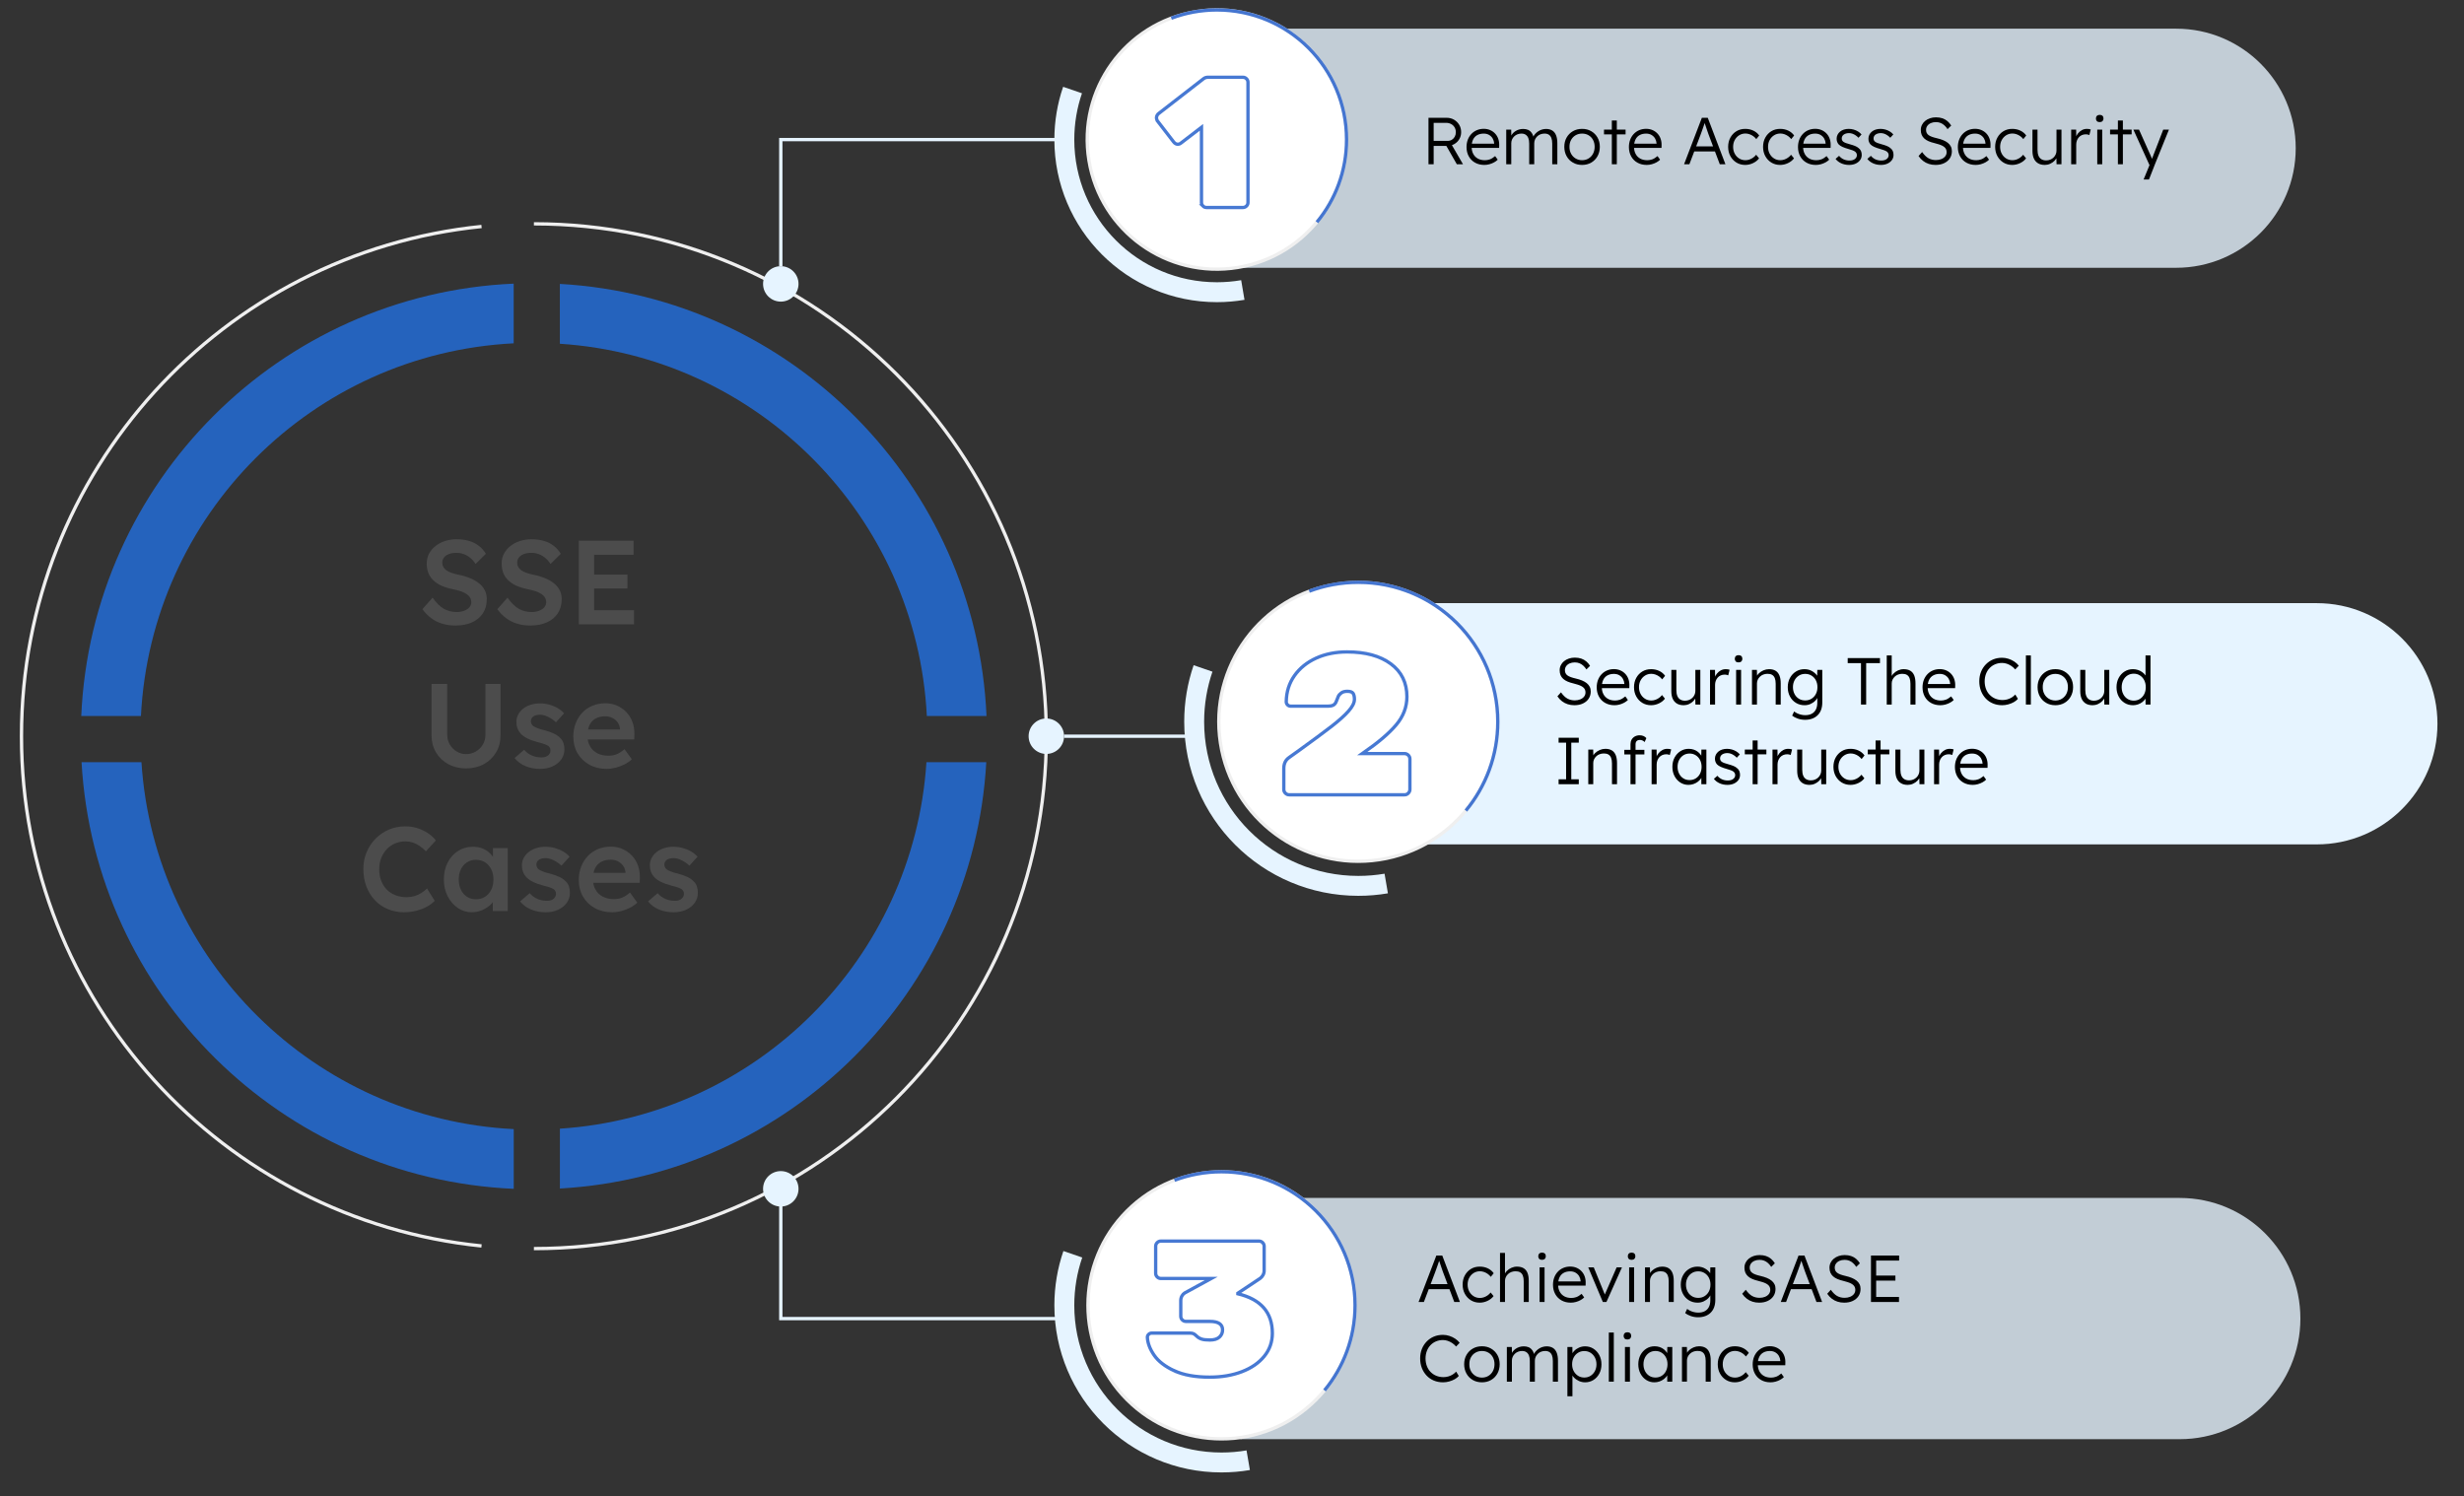 <?xml version="1.0" encoding="UTF-8"?><svg id="Layer_1" xmlns="http://www.w3.org/2000/svg" viewBox="0 0 742.33 450.78"><rect x="0" y="0" width="742.33" height="450.78" fill="#333333" stroke="none"/><defs><style>.cls-1{fill:#4c4c4c;}.cls-2{fill:#2270e0;}.cls-2,.cls-3,.cls-4,.cls-5{opacity:.8;}.cls-6,.cls-7,.cls-8,.cls-4,.cls-9{fill:none;}.cls-6,.cls-7,.cls-8,.cls-4,.cls-9,.cls-10{stroke-miterlimit:10;}.cls-6,.cls-10{stroke:#efefef;}.cls-7,.cls-8{stroke:#e6f4ff;}.cls-11,.cls-5{fill:#e6f4ff;}.cls-8{stroke-width:6px;}.cls-4,.cls-9{stroke:#1957c8;}.cls-10{fill:#fff;}</style></defs><g><g><path class="cls-2" d="M154.76,103.44v-17.98c-70.55,3.1-127.18,59.73-130.28,130.28h17.98c3.07-60.62,51.67-109.23,112.3-112.3Z"/><path class="cls-2" d="M279.23,215.74h17.98c-3.07-69.97-58.8-126.25-128.54-130.2v18.03c59.81,3.9,107.52,52.13,110.56,112.16Z"/><path class="cls-2" d="M42.6,229.65H24.57c3.94,69.74,60.22,125.47,130.2,128.54v-17.99c-60.04-3.04-108.26-50.75-112.16-110.56Z"/><path class="cls-2" d="M168.68,340.07v18.03c69.16-3.91,124.55-59.29,128.46-128.46h-18.03c-3.86,59.22-51.2,106.56-110.43,110.43Z"/></g><g><path class="cls-6" d="M145.07,375.4C67.22,367.5,6.47,301.75,6.47,221.82S67.22,76.15,145.07,68.24"/><path class="cls-6" d="M160.85,67.44c85.26,0,154.38,69.12,154.38,154.38s-69.12,154.38-154.38,154.38"/></g><g><path class="cls-1" d="M137.23,188.47c-1.46,0-2.81-.19-4.03-.56-1.22-.37-2.33-.93-3.31-1.67-.98-.74-1.86-1.64-2.63-2.7l3.06-3.46c1.18,1.63,2.33,2.76,3.46,3.38s2.4,.94,3.82,.94c.82,0,1.56-.13,2.23-.38s1.2-.6,1.58-1.04,.58-.95,.58-1.53c0-.41-.08-.79-.23-1.13s-.39-.66-.7-.94c-.31-.28-.7-.53-1.15-.77-.46-.24-.97-.44-1.55-.61-.58-.17-1.21-.32-1.91-.47-1.32-.26-2.47-.62-3.46-1.06-.98-.44-1.81-1-2.48-1.66s-1.16-1.4-1.48-2.23c-.31-.83-.47-1.77-.47-2.83s.23-2.03,.7-2.92c.47-.89,1.11-1.66,1.93-2.3,.82-.65,1.76-1.15,2.84-1.51,1.08-.36,2.24-.54,3.49-.54,1.42,0,2.68,.17,3.8,.5s2.1,.83,2.95,1.49c.85,.66,1.55,1.46,2.11,2.39l-3.1,3.06c-.48-.74-1.02-1.36-1.62-1.85-.6-.49-1.25-.86-1.94-1.12-.7-.25-1.43-.38-2.2-.38-.86,0-1.61,.12-2.25,.36-.64,.24-1.13,.58-1.49,1.03s-.54,.98-.54,1.6c0,.48,.11,.91,.32,1.28s.52,.7,.92,.99c.4,.29,.91,.54,1.53,.76,.62,.22,1.33,.41,2.12,.58,1.32,.26,2.51,.62,3.56,1.06,1.06,.44,1.96,.97,2.7,1.58,.74,.61,1.31,1.31,1.69,2.09,.38,.78,.58,1.65,.58,2.61,0,1.66-.39,3.08-1.17,4.27-.78,1.19-1.88,2.1-3.29,2.74s-3.07,.95-4.97,.95Z"/><path class="cls-1" d="M159.8,188.47c-1.46,0-2.81-.19-4.03-.56-1.22-.37-2.33-.93-3.31-1.67-.98-.74-1.86-1.64-2.63-2.7l3.06-3.46c1.18,1.63,2.33,2.76,3.46,3.38s2.4,.94,3.82,.94c.82,0,1.56-.13,2.23-.38s1.2-.6,1.58-1.04,.58-.95,.58-1.53c0-.41-.08-.79-.23-1.13s-.39-.66-.7-.94c-.31-.28-.7-.53-1.15-.77-.46-.24-.97-.44-1.55-.61-.58-.17-1.21-.32-1.91-.47-1.32-.26-2.47-.62-3.46-1.06-.98-.44-1.81-1-2.48-1.66s-1.16-1.4-1.48-2.23c-.31-.83-.47-1.77-.47-2.83s.23-2.03,.7-2.92c.47-.89,1.11-1.66,1.93-2.3,.82-.65,1.76-1.15,2.84-1.51,1.08-.36,2.24-.54,3.49-.54,1.42,0,2.68,.17,3.8,.5s2.1,.83,2.95,1.49c.85,.66,1.55,1.46,2.11,2.39l-3.1,3.06c-.48-.74-1.02-1.36-1.62-1.85-.6-.49-1.25-.86-1.94-1.12-.7-.25-1.43-.38-2.2-.38-.86,0-1.61,.12-2.25,.36-.64,.24-1.13,.58-1.49,1.03s-.54,.98-.54,1.6c0,.48,.11,.91,.32,1.28s.52,.7,.92,.99c.4,.29,.91,.54,1.53,.76,.62,.22,1.33,.41,2.12,.58,1.32,.26,2.51,.62,3.56,1.06,1.06,.44,1.96,.97,2.7,1.58,.74,.61,1.31,1.31,1.69,2.09,.38,.78,.58,1.65,.58,2.61,0,1.66-.39,3.08-1.17,4.27-.78,1.19-1.88,2.1-3.29,2.74s-3.07,.95-4.97,.95Z"/><path class="cls-1" d="M174.38,188.11v-25.2h16.49v4.25h-11.88v16.7h12.02v4.25h-16.63Zm2.16-10.8v-4.18h12.49v4.18h-12.49Z"/><path class="cls-1" d="M140.38,231.52c-1.99,0-3.77-.43-5.33-1.28-1.56-.85-2.79-2.03-3.69-3.53-.9-1.5-1.35-3.2-1.35-5.09v-15.55h4.72v15.23c0,1.13,.26,2.13,.77,3.01,.52,.88,1.21,1.58,2.07,2.11,.86,.53,1.8,.79,2.81,.79,1.1,0,2.1-.26,2.99-.79,.89-.53,1.59-1.23,2.11-2.11,.52-.88,.77-1.88,.77-3.01v-15.23h4.54v15.55c0,1.9-.45,3.59-1.35,5.09-.9,1.5-2.13,2.68-3.69,3.53-1.56,.85-3.35,1.28-5.36,1.28Z"/><path class="cls-1" d="M162.81,231.67c-1.68,0-3.19-.28-4.52-.85s-2.42-1.37-3.26-2.43l2.88-2.48c.72,.82,1.52,1.4,2.41,1.76,.89,.36,1.82,.54,2.81,.54,.41,0,.77-.05,1.1-.14,.32-.1,.61-.24,.85-.43,.24-.19,.43-.41,.56-.67s.2-.53,.2-.85c0-.58-.22-1.03-.65-1.37-.24-.17-.62-.35-1.13-.54-.52-.19-1.18-.38-2-.58-1.3-.34-2.38-.73-3.24-1.17-.86-.44-1.54-.94-2.02-1.49-.41-.46-.71-.97-.92-1.55-.2-.58-.31-1.2-.31-1.87,0-.84,.19-1.6,.56-2.29,.37-.68,.88-1.28,1.53-1.78,.65-.5,1.4-.89,2.27-1.15s1.76-.4,2.7-.4,1.89,.12,2.79,.36,1.74,.58,2.52,1.03c.78,.44,1.45,.98,2,1.6l-2.45,2.7c-.46-.43-.95-.82-1.49-1.15s-1.09-.61-1.64-.81-1.07-.31-1.55-.31-.86,.04-1.22,.13c-.36,.08-.66,.21-.9,.38-.24,.17-.43,.38-.56,.63-.13,.25-.2,.55-.2,.88,.02,.29,.1,.56,.23,.81,.13,.25,.32,.46,.56,.63,.26,.17,.66,.36,1.19,.58,.53,.22,1.21,.42,2.05,.61,1.18,.31,2.16,.66,2.95,1.04s1.42,.83,1.87,1.33c.46,.43,.78,.94,.97,1.51,.19,.58,.29,1.21,.29,1.91,0,1.13-.32,2.14-.95,3.02-.64,.89-1.5,1.58-2.59,2.09-1.09,.5-2.32,.76-3.69,.76Z"/><path class="cls-1" d="M182.83,231.67c-1.99,0-3.75-.42-5.27-1.26-1.52-.84-2.71-1.99-3.56-3.44-.85-1.45-1.28-3.11-1.28-4.99,0-1.49,.24-2.84,.72-4.07,.48-1.22,1.15-2.29,2-3.19,.85-.9,1.87-1.6,3.06-2.09,1.19-.49,2.49-.74,3.91-.74,1.25,0,2.41,.24,3.49,.72,1.08,.48,2.02,1.13,2.81,1.96s1.4,1.81,1.82,2.95,.62,2.38,.59,3.73l-.04,1.55h-15.37l-.83-3.02h12.49l-.58,.61v-.79c-.07-.74-.31-1.4-.72-1.96-.41-.56-.93-1.01-1.57-1.33-.64-.32-1.34-.49-2.11-.49-1.18,0-2.17,.23-2.97,.68-.8,.46-1.41,1.11-1.82,1.96-.41,.85-.61,1.91-.61,3.19s.26,2.29,.77,3.2c.52,.91,1.25,1.61,2.2,2.11,.95,.49,2.06,.74,3.33,.74,.89,0,1.7-.14,2.45-.43,.74-.29,1.55-.8,2.41-1.55l2.2,3.06c-.65,.6-1.39,1.11-2.21,1.53-.83,.42-1.7,.75-2.61,.99s-1.81,.36-2.7,.36Z"/><path class="cls-1" d="M121.88,274.87c-1.82,0-3.49-.31-5-.94-1.51-.62-2.82-1.52-3.92-2.68-1.1-1.16-1.96-2.54-2.57-4.14-.61-1.6-.92-3.34-.92-5.24s.32-3.52,.97-5.08c.65-1.56,1.55-2.93,2.7-4.1,1.15-1.17,2.5-2.09,4.03-2.74,1.54-.65,3.2-.97,5-.97,1.22,0,2.41,.18,3.56,.54,1.15,.36,2.21,.86,3.17,1.49,.96,.64,1.76,1.37,2.41,2.21l-2.99,3.28c-.62-.65-1.27-1.19-1.93-1.64s-1.34-.78-2.05-1.01c-.71-.23-1.43-.34-2.18-.34-1.1,0-2.14,.2-3.11,.61s-1.81,.98-2.52,1.73c-.71,.74-1.27,1.63-1.67,2.65-.41,1.02-.61,2.15-.61,3.4s.2,2.42,.59,3.46c.4,1.03,.96,1.92,1.69,2.66,.73,.75,1.61,1.31,2.63,1.71,1.02,.4,2.14,.59,3.37,.59,.79,0,1.56-.11,2.3-.32,.74-.22,1.43-.52,2.07-.92,.64-.4,1.22-.86,1.75-1.39l2.3,3.71c-.58,.65-1.34,1.24-2.3,1.76-.96,.53-2.03,.94-3.22,1.24-1.19,.3-2.37,.45-3.55,.45Z"/><path class="cls-1" d="M142.18,274.87c-1.56,0-2.98-.43-4.25-1.3-1.27-.86-2.29-2.04-3.06-3.53-.77-1.49-1.15-3.18-1.15-5.08s.38-3.59,1.15-5.08c.77-1.49,1.81-2.65,3.13-3.49,1.32-.84,2.81-1.26,4.46-1.26,.96,0,1.84,.14,2.63,.41,.79,.28,1.49,.67,2.09,1.17s1.1,1.08,1.49,1.73c.4,.65,.67,1.34,.81,2.09l-.97-.25v-4.75h4.46v18.97h-4.5v-4.54l1.04-.18c-.17,.65-.47,1.28-.92,1.89s-1,1.15-1.66,1.62c-.66,.47-1.39,.85-2.2,1.13-.8,.29-1.66,.43-2.57,.43Zm1.22-3.92c1.03,0,1.94-.25,2.74-.76s1.41-1.21,1.85-2.11c.44-.9,.67-1.94,.67-3.11s-.22-2.17-.67-3.06c-.44-.89-1.06-1.58-1.85-2.09-.79-.5-1.7-.76-2.74-.76s-1.94,.25-2.72,.76c-.78,.5-1.39,1.2-1.82,2.09-.43,.89-.65,1.91-.65,3.06s.22,2.21,.65,3.11c.43,.9,1.04,1.6,1.82,2.11s1.69,.76,2.72,.76Z"/><path class="cls-1" d="M164.47,274.87c-1.68,0-3.19-.28-4.52-.85s-2.42-1.37-3.26-2.43l2.88-2.48c.72,.82,1.52,1.4,2.41,1.76,.89,.36,1.82,.54,2.81,.54,.41,0,.77-.05,1.1-.14,.32-.1,.61-.24,.85-.43,.24-.19,.43-.41,.56-.67s.2-.53,.2-.85c0-.58-.22-1.03-.65-1.37-.24-.17-.62-.35-1.13-.54-.52-.19-1.18-.38-2-.58-1.3-.34-2.38-.73-3.24-1.17-.86-.44-1.54-.94-2.02-1.49-.41-.46-.71-.97-.92-1.55-.2-.58-.31-1.2-.31-1.87,0-.84,.19-1.6,.56-2.29,.37-.68,.88-1.28,1.53-1.78,.65-.5,1.4-.89,2.27-1.15s1.76-.4,2.7-.4,1.89,.12,2.79,.36,1.74,.58,2.52,1.03c.78,.44,1.45,.98,2,1.6l-2.45,2.7c-.46-.43-.95-.82-1.49-1.15s-1.09-.61-1.64-.81-1.07-.31-1.55-.31-.86,.04-1.22,.13c-.36,.08-.66,.21-.9,.38-.24,.17-.43,.38-.56,.63-.13,.25-.2,.55-.2,.88,.02,.29,.1,.56,.23,.81,.13,.25,.32,.46,.56,.63,.26,.17,.66,.36,1.19,.58,.53,.22,1.21,.42,2.05,.61,1.18,.31,2.16,.66,2.95,1.04s1.42,.83,1.87,1.33c.46,.43,.78,.94,.97,1.51,.19,.58,.29,1.21,.29,1.91,0,1.13-.32,2.14-.95,3.02-.64,.89-1.5,1.58-2.59,2.09-1.09,.5-2.32,.76-3.69,.76Z"/><path class="cls-1" d="M184.48,274.87c-1.99,0-3.75-.42-5.27-1.26-1.52-.84-2.71-1.99-3.56-3.44-.85-1.45-1.28-3.11-1.28-4.99,0-1.49,.24-2.84,.72-4.07,.48-1.22,1.15-2.29,2-3.19,.85-.9,1.87-1.6,3.06-2.09,1.19-.49,2.49-.74,3.91-.74,1.25,0,2.41,.24,3.49,.72,1.08,.48,2.02,1.13,2.81,1.96s1.4,1.81,1.82,2.95,.62,2.38,.59,3.73l-.04,1.55h-15.37l-.83-3.02h12.49l-.58,.61v-.79c-.07-.74-.31-1.4-.72-1.96-.41-.56-.93-1.01-1.57-1.33-.64-.32-1.34-.49-2.11-.49-1.18,0-2.17,.23-2.97,.68-.8,.46-1.41,1.11-1.82,1.96-.41,.85-.61,1.91-.61,3.19s.26,2.29,.77,3.2c.52,.91,1.25,1.61,2.2,2.11,.95,.49,2.06,.74,3.33,.74,.89,0,1.7-.14,2.45-.43,.74-.29,1.55-.8,2.41-1.55l2.2,3.06c-.65,.6-1.39,1.11-2.21,1.53-.83,.42-1.7,.75-2.61,.99s-1.81,.36-2.7,.36Z"/><path class="cls-1" d="M203.02,274.87c-1.68,0-3.19-.28-4.52-.85s-2.42-1.37-3.26-2.43l2.88-2.48c.72,.82,1.52,1.4,2.41,1.76,.89,.36,1.82,.54,2.81,.54,.41,0,.77-.05,1.1-.14,.32-.1,.61-.24,.85-.43,.24-.19,.43-.41,.56-.67s.2-.53,.2-.85c0-.58-.22-1.03-.65-1.37-.24-.17-.62-.35-1.13-.54-.52-.19-1.18-.38-2-.58-1.3-.34-2.38-.73-3.24-1.17-.86-.44-1.54-.94-2.02-1.49-.41-.46-.71-.97-.92-1.55-.2-.58-.31-1.2-.31-1.87,0-.84,.19-1.6,.56-2.29,.37-.68,.88-1.28,1.53-1.78,.65-.5,1.4-.89,2.27-1.15s1.76-.4,2.7-.4,1.89,.12,2.79,.36,1.74,.58,2.52,1.03c.78,.44,1.45,.98,2,1.6l-2.45,2.7c-.46-.43-.95-.82-1.49-1.15s-1.09-.61-1.64-.81-1.07-.31-1.55-.31-.86,.04-1.22,.13c-.36,.08-.66,.21-.9,.38-.24,.17-.43,.38-.56,.63-.13,.25-.2,.55-.2,.88,.02,.29,.1,.56,.23,.81,.13,.25,.32,.46,.56,.63,.26,.17,.66,.36,1.19,.58,.53,.22,1.21,.42,2.05,.61,1.18,.31,2.16,.66,2.95,1.04s1.42,.83,1.87,1.33c.46,.43,.78,.94,.97,1.51,.19,.58,.29,1.21,.29,1.91,0,1.13-.32,2.14-.95,3.02-.64,.89-1.5,1.58-2.59,2.09-1.09,.5-2.32,.76-3.69,.76Z"/></g></g><g><g><path class="cls-5" d="M364.21,8.64h291.4c19.88,0,36.02,16.14,36.02,36.02h0c0,19.88-16.14,36.02-36.02,36.02H364.21V8.64h0Z"/><g><circle class="cls-10" cx="366.62" cy="42.06" r="39.06" transform="translate(-1.98 59.84) rotate(-9.31)"/><path class="cls-4" d="M396.74,66.94c5.59-6.76,8.94-15.42,8.94-24.88,0-21.57-17.49-39.06-39.06-39.06-4.84,0-9.47,.88-13.74,2.49"/><path class="cls-8" d="M323.13,27.13c-1.61,4.68-2.48,9.71-2.48,14.94,0,25.39,20.58,45.97,45.97,45.97,2.66,0,5.27-.23,7.81-.66"/><g class="cls-3"><path class="cls-9" d="M362.42,62.07c-.3-.3-.45-.65-.45-1.06v-22.65l-6.28,4.82c-.22,.19-.5,.28-.84,.28-.49,0-.92-.24-1.29-.73l-4.93-6.39c-.15-.37-.22-.65-.22-.84,0-.26,.06-.51,.2-.76,.13-.24,.31-.44,.53-.59l13.51-10.48c.37-.26,.78-.39,1.23-.39h10.59c.41,0,.77,.15,1.06,.45,.3,.3,.45,.65,.45,1.06V61.01c0,.41-.15,.77-.45,1.06-.3,.3-.65,.45-1.06,.45h-10.99c-.41,0-.77-.15-1.07-.45Z"/></g></g><g><path d="M430.36,49.49v-14h5.48c.81,0,1.55,.19,2.21,.57,.66,.38,1.18,.9,1.57,1.55s.58,1.39,.58,2.22c0,.77-.19,1.47-.56,2.1-.37,.63-.88,1.12-1.52,1.49-.64,.37-1.36,.55-2.16,.55h-4.04v5.52h-1.56Zm1.56-7.04h4.18c.49,0,.93-.11,1.3-.34s.67-.54,.88-.93c.21-.39,.32-.84,.32-1.35,0-.55-.13-1.03-.38-1.46-.25-.43-.6-.76-1.05-1-.45-.24-.96-.36-1.53-.36h-3.72v5.44Zm6.98,7.04l-3.52-6.16,1.5-.52,3.88,6.68h-1.86Z"/><path d="M447.16,49.69c-1.04,0-1.96-.23-2.77-.68-.81-.45-1.44-1.09-1.89-1.9-.45-.81-.68-1.75-.68-2.8,0-.81,.13-1.55,.38-2.21,.25-.66,.61-1.24,1.07-1.73,.46-.49,1.01-.88,1.65-1.15,.64-.27,1.33-.41,2.08-.41,.71,0,1.35,.13,1.93,.38s1.08,.6,1.5,1.05,.74,.98,.95,1.59c.21,.61,.31,1.29,.28,2.02l-.02,.7h-8.7l-.22-1.26h7.78l-.36,.34v-.48c-.03-.48-.17-.94-.42-1.39-.25-.45-.61-.81-1.07-1.09-.46-.28-1.01-.42-1.65-.42-.75,0-1.39,.15-1.94,.45s-.97,.74-1.26,1.33c-.29,.59-.44,1.31-.44,2.18s.16,1.54,.48,2.15c.32,.61,.78,1.08,1.37,1.41,.59,.33,1.31,.5,2.15,.5,.49,0,.98-.08,1.47-.25,.49-.17,1.02-.5,1.61-.99l.78,1.08c-.31,.31-.67,.58-1.1,.81s-.89,.42-1.4,.56c-.51,.14-1.03,.21-1.56,.21Z"/><path d="M453.78,49.49v-10.44h1.5l.04,2.38-.3,.1c.11-.4,.28-.76,.53-1.09s.54-.61,.89-.85c.35-.24,.73-.42,1.14-.55,.41-.13,.85-.19,1.3-.19,.55,0,1.04,.09,1.47,.27,.43,.18,.8,.49,1.1,.92,.3,.43,.53,1,.69,1.71l-.36-.18,.14-.34c.13-.31,.33-.6,.59-.89s.56-.54,.9-.77,.71-.4,1.12-.53c.41-.13,.82-.19,1.25-.19,.73,0,1.35,.16,1.86,.47,.51,.31,.89,.79,1.15,1.43,.26,.64,.39,1.45,.39,2.44v6.3h-1.54v-6.22c0-.69-.09-1.26-.26-1.7-.17-.44-.43-.77-.77-.99-.34-.22-.77-.33-1.29-.33-.45,0-.87,.08-1.25,.23-.38,.15-.71,.37-.98,.64-.27,.27-.49,.58-.64,.93-.15,.35-.23,.72-.23,1.12v6.32h-1.52v-6.24c0-.67-.09-1.22-.27-1.66s-.44-.77-.79-1-.77-.34-1.28-.34c-.44,0-.85,.08-1.22,.23s-.7,.36-.97,.63-.49,.57-.64,.92c-.15,.35-.23,.72-.23,1.12v6.34h-1.52Z"/><path d="M476.64,49.69c-1.04,0-1.96-.23-2.77-.7s-1.44-1.11-1.9-1.94-.69-1.77-.69-2.82,.23-1.97,.69-2.78c.46-.81,1.09-1.45,1.9-1.92s1.73-.7,2.77-.7,1.94,.23,2.75,.7,1.44,1.11,1.9,1.92c.46,.81,.69,1.74,.69,2.78s-.23,1.99-.69,2.82c-.46,.83-1.09,1.47-1.9,1.94s-1.72,.7-2.75,.7Zm0-1.42c.73,0,1.39-.18,1.96-.53,.57-.35,1.02-.83,1.34-1.44,.32-.61,.48-1.3,.48-2.07s-.16-1.46-.48-2.06c-.32-.6-.77-1.07-1.34-1.41s-1.23-.51-1.96-.51-1.39,.17-1.97,.51-1.03,.81-1.36,1.42c-.33,.61-.48,1.29-.47,2.05-.01,.77,.14,1.46,.47,2.07,.33,.61,.78,1.09,1.36,1.44,.58,.35,1.24,.53,1.97,.53Z"/><path d="M483.24,40.49v-1.44h6.5v1.44h-6.5Zm2.36,9v-13.18h1.5v13.18h-1.5Z"/><path d="M496.08,49.69c-1.04,0-1.96-.23-2.77-.68-.81-.45-1.44-1.09-1.89-1.9-.45-.81-.68-1.75-.68-2.8,0-.81,.13-1.55,.38-2.21,.25-.66,.61-1.24,1.07-1.73,.46-.49,1.01-.88,1.65-1.15,.64-.27,1.33-.41,2.08-.41,.71,0,1.35,.13,1.93,.38s1.08,.6,1.5,1.05,.74,.98,.95,1.59c.21,.61,.31,1.29,.28,2.02l-.02,.7h-8.7l-.22-1.26h7.78l-.36,.34v-.48c-.03-.48-.17-.94-.42-1.39-.25-.45-.61-.81-1.07-1.09-.46-.28-1.01-.42-1.65-.42-.75,0-1.39,.15-1.94,.45s-.97,.74-1.26,1.33c-.29,.59-.44,1.31-.44,2.18s.16,1.54,.48,2.15c.32,.61,.78,1.08,1.37,1.41,.59,.33,1.31,.5,2.15,.5,.49,0,.98-.08,1.47-.25,.49-.17,1.02-.5,1.61-.99l.78,1.08c-.31,.31-.67,.58-1.1,.81s-.89,.42-1.4,.56c-.51,.14-1.03,.21-1.56,.21Z"/><path d="M507.36,49.49l5.36-14h1.78l5.32,14h-1.7l-3.42-9.08c-.09-.25-.2-.55-.31-.89-.11-.34-.23-.69-.36-1.06s-.25-.72-.36-1.07c-.11-.35-.22-.65-.31-.92h.4c-.11,.33-.22,.67-.33,1.01-.11,.34-.23,.68-.35,1.02-.12,.34-.24,.68-.36,1.01-.12,.33-.24,.67-.36,1l-3.4,8.98h-1.6Zm2.28-3.86l.58-1.52h6.62l.64,1.52h-7.84Z"/><path d="M525.78,49.69c-.99,0-1.87-.24-2.64-.71s-1.38-1.12-1.83-1.94c-.45-.82-.67-1.75-.67-2.79s.22-1.97,.67-2.79c.45-.82,1.06-1.46,1.83-1.93s1.66-.7,2.66-.7c.89,0,1.71,.18,2.44,.53,.73,.35,1.32,.84,1.76,1.47l-.88,1.08c-.25-.33-.56-.63-.91-.88-.35-.25-.73-.45-1.14-.59-.41-.14-.81-.21-1.21-.21-.71,0-1.34,.18-1.9,.53-.56,.35-1,.83-1.33,1.43-.33,.6-.49,1.29-.49,2.06s.16,1.46,.49,2.07c.33,.61,.77,1.08,1.33,1.43,.56,.35,1.19,.52,1.88,.52,.4,0,.79-.06,1.18-.19,.39-.13,.75-.31,1.1-.55,.35-.24,.67-.54,.96-.9l.88,1.08c-.45,.6-1.06,1.08-1.82,1.44-.76,.36-1.55,.54-2.36,.54Z"/><path d="M536.3,49.69c-.99,0-1.87-.24-2.64-.71s-1.38-1.12-1.83-1.94c-.45-.82-.67-1.75-.67-2.79s.22-1.97,.67-2.79c.45-.82,1.06-1.46,1.83-1.93s1.66-.7,2.66-.7c.89,0,1.71,.18,2.44,.53,.73,.35,1.32,.84,1.76,1.47l-.88,1.08c-.25-.33-.56-.63-.91-.88-.35-.25-.73-.45-1.14-.59-.41-.14-.81-.21-1.21-.21-.71,0-1.34,.18-1.9,.53-.56,.35-1,.83-1.33,1.43-.33,.6-.49,1.29-.49,2.06s.16,1.46,.49,2.07c.33,.61,.77,1.08,1.33,1.43,.56,.35,1.19,.52,1.88,.52,.4,0,.79-.06,1.18-.19,.39-.13,.75-.31,1.1-.55,.35-.24,.67-.54,.96-.9l.88,1.08c-.45,.6-1.06,1.08-1.82,1.44-.76,.36-1.55,.54-2.36,.54Z"/><path d="M547.02,49.69c-1.04,0-1.96-.23-2.77-.68-.81-.45-1.44-1.09-1.89-1.9-.45-.81-.68-1.75-.68-2.8,0-.81,.13-1.55,.38-2.21,.25-.66,.61-1.24,1.07-1.73,.46-.49,1.01-.88,1.65-1.15,.64-.27,1.33-.41,2.08-.41,.71,0,1.35,.13,1.93,.38s1.08,.6,1.5,1.05,.74,.98,.95,1.59c.21,.61,.31,1.29,.28,2.02l-.02,.7h-8.7l-.22-1.26h7.78l-.36,.34v-.48c-.03-.48-.17-.94-.42-1.39-.25-.45-.61-.81-1.07-1.09-.46-.28-1.01-.42-1.65-.42-.75,0-1.39,.15-1.94,.45s-.97,.74-1.26,1.33c-.29,.59-.44,1.31-.44,2.18s.16,1.54,.48,2.15c.32,.61,.78,1.08,1.37,1.41,.59,.33,1.31,.5,2.15,.5,.49,0,.98-.08,1.47-.25,.49-.17,1.02-.5,1.61-.99l.78,1.08c-.31,.31-.67,.58-1.1,.81s-.89,.42-1.4,.56c-.51,.14-1.03,.21-1.56,.21Z"/><path d="M557.08,49.69c-.89,0-1.69-.17-2.4-.5-.71-.33-1.27-.77-1.68-1.32l1.06-.92c.39,.47,.84,.82,1.37,1.06,.53,.24,1.12,.36,1.77,.36,.33,0,.63-.04,.9-.11,.27-.07,.5-.18,.7-.33,.2-.15,.35-.32,.46-.52,.11-.2,.16-.42,.16-.66,0-.44-.19-.81-.58-1.1-.17-.12-.42-.24-.74-.37-.32-.13-.71-.25-1.16-.37-.75-.21-1.37-.43-1.86-.65s-.88-.48-1.16-.77c-.2-.24-.35-.5-.45-.78-.1-.28-.15-.59-.15-.92,0-.43,.09-.82,.27-1.18,.18-.36,.43-.68,.76-.95,.33-.27,.71-.48,1.16-.62,.45-.14,.93-.21,1.45-.21s.98,.07,1.46,.2c.48,.13,.93,.33,1.34,.58s.77,.55,1.06,.9l-.92,1c-.25-.27-.53-.51-.84-.72-.31-.21-.63-.38-.97-.5-.34-.12-.69-.18-1.05-.18-.32,0-.62,.04-.89,.12-.27,.08-.51,.19-.7,.33-.19,.14-.34,.31-.44,.51-.1,.2-.15,.42-.15,.66,0,.2,.04,.38,.12,.54,.08,.16,.19,.3,.34,.42,.19,.15,.45,.28,.79,.41,.34,.13,.76,.26,1.27,.39,.59,.16,1.08,.32,1.49,.49,.41,.17,.74,.36,1.01,.59,.36,.27,.62,.57,.77,.92s.23,.74,.23,1.18c0,.59-.16,1.11-.49,1.56-.33,.45-.78,.81-1.35,1.07-.57,.26-1.23,.39-1.96,.39Z"/><path d="M566.66,49.69c-.89,0-1.69-.17-2.4-.5-.71-.33-1.27-.77-1.68-1.32l1.06-.92c.39,.47,.84,.82,1.37,1.06,.53,.24,1.12,.36,1.77,.36,.33,0,.63-.04,.9-.11,.27-.07,.5-.18,.7-.33,.2-.15,.35-.32,.46-.52,.11-.2,.16-.42,.16-.66,0-.44-.19-.81-.58-1.1-.17-.12-.42-.24-.74-.37-.32-.13-.71-.25-1.16-.37-.75-.21-1.37-.43-1.86-.65s-.88-.48-1.16-.77c-.2-.24-.35-.5-.45-.78-.1-.28-.15-.59-.15-.92,0-.43,.09-.82,.27-1.18,.18-.36,.43-.68,.76-.95,.33-.27,.71-.48,1.16-.62,.45-.14,.93-.21,1.45-.21s.98,.07,1.46,.2c.48,.13,.93,.33,1.34,.58s.77,.55,1.06,.9l-.92,1c-.25-.27-.53-.51-.84-.72-.31-.21-.63-.38-.97-.5-.34-.12-.69-.18-1.05-.18-.32,0-.62,.04-.89,.12-.27,.08-.51,.19-.7,.33-.19,.14-.34,.31-.44,.51-.1,.2-.15,.42-.15,.66,0,.2,.04,.38,.12,.54,.08,.16,.19,.3,.34,.42,.19,.15,.45,.28,.79,.41,.34,.13,.76,.26,1.27,.39,.59,.16,1.08,.32,1.49,.49,.41,.17,.74,.36,1.01,.59,.36,.27,.62,.57,.77,.92s.23,.74,.23,1.18c0,.59-.16,1.11-.49,1.56-.33,.45-.78,.81-1.35,1.07-.57,.26-1.23,.39-1.96,.39Z"/><path d="M583.1,49.69c-.71,0-1.37-.1-2-.3-.63-.2-1.2-.5-1.72-.9-.52-.4-.98-.89-1.38-1.48l1.08-1.2c.63,.89,1.27,1.52,1.93,1.88,.66,.36,1.4,.54,2.23,.54,.6,0,1.15-.1,1.64-.3,.49-.2,.88-.48,1.16-.84s.42-.77,.42-1.24c0-.31-.05-.58-.15-.82-.1-.24-.25-.45-.45-.64-.2-.19-.45-.35-.74-.5-.29-.15-.63-.28-1.01-.4-.38-.12-.8-.24-1.27-.36-.68-.16-1.28-.35-1.79-.57-.51-.22-.95-.49-1.3-.81-.35-.32-.62-.69-.8-1.11-.18-.42-.27-.92-.27-1.49s.12-1.05,.35-1.52c.23-.47,.56-.87,.97-1.21,.41-.34,.9-.6,1.46-.79s1.16-.28,1.8-.28c.72,0,1.36,.1,1.93,.29,.57,.19,1.07,.48,1.51,.85,.44,.37,.82,.82,1.14,1.34l-1.1,1.08c-.28-.44-.6-.82-.95-1.14-.35-.32-.74-.56-1.16-.73-.42-.17-.88-.25-1.39-.25-.59,0-1.1,.1-1.55,.3-.45,.2-.8,.48-1.05,.83-.25,.35-.38,.76-.38,1.21,0,.33,.06,.63,.18,.89,.12,.26,.31,.49,.57,.68,.26,.19,.6,.37,1.02,.52s.92,.3,1.51,.43c.69,.16,1.32,.35,1.87,.58,.55,.23,1.03,.5,1.42,.81,.39,.31,.69,.68,.9,1.09,.21,.41,.31,.89,.31,1.42,0,.83-.21,1.55-.62,2.17s-.99,1.1-1.73,1.45c-.74,.35-1.6,.52-2.59,.52Z"/><path d="M595.18,49.69c-1.04,0-1.96-.23-2.77-.68-.81-.45-1.44-1.09-1.89-1.9-.45-.81-.68-1.75-.68-2.8,0-.81,.13-1.55,.38-2.21,.25-.66,.61-1.24,1.07-1.73,.46-.49,1.01-.88,1.65-1.15,.64-.27,1.33-.41,2.08-.41,.71,0,1.35,.13,1.93,.38s1.08,.6,1.5,1.05,.74,.98,.95,1.59c.21,.61,.31,1.29,.28,2.02l-.02,.7h-8.7l-.22-1.26h7.78l-.36,.34v-.48c-.03-.48-.17-.94-.42-1.39-.25-.45-.61-.81-1.07-1.09-.46-.28-1.01-.42-1.65-.42-.75,0-1.39,.15-1.94,.45s-.97,.74-1.26,1.33c-.29,.59-.44,1.31-.44,2.18s.16,1.54,.48,2.15c.32,.61,.78,1.08,1.37,1.41,.59,.33,1.31,.5,2.15,.5,.49,0,.98-.08,1.47-.25,.49-.17,1.02-.5,1.61-.99l.78,1.08c-.31,.31-.67,.58-1.1,.81s-.89,.42-1.4,.56c-.51,.14-1.03,.21-1.56,.21Z"/><path d="M606.22,49.69c-.99,0-1.87-.24-2.64-.71s-1.38-1.12-1.83-1.94c-.45-.82-.67-1.75-.67-2.79s.22-1.97,.67-2.79c.45-.82,1.06-1.46,1.83-1.93s1.66-.7,2.66-.7c.89,0,1.71,.18,2.44,.53,.73,.35,1.32,.84,1.76,1.47l-.88,1.08c-.25-.33-.56-.63-.91-.88-.35-.25-.73-.45-1.14-.59-.41-.14-.81-.21-1.21-.21-.71,0-1.34,.18-1.9,.53-.56,.35-1,.83-1.33,1.43-.33,.6-.49,1.29-.49,2.06s.16,1.46,.49,2.07c.33,.61,.77,1.08,1.33,1.43,.56,.35,1.19,.52,1.88,.52,.4,0,.79-.06,1.18-.19,.39-.13,.75-.31,1.1-.55,.35-.24,.67-.54,.96-.9l.88,1.08c-.45,.6-1.06,1.08-1.82,1.44-.76,.36-1.55,.54-2.36,.54Z"/><path d="M616.04,49.69c-.8,0-1.48-.16-2.03-.49s-.97-.8-1.26-1.43c-.29-.63-.43-1.41-.43-2.34v-6.38h1.52v6.08c0,.71,.1,1.3,.29,1.77s.49,.83,.88,1.07c.39,.24,.88,.36,1.45,.36,.44,0,.85-.08,1.22-.23,.37-.15,.7-.36,.98-.63,.28-.27,.5-.58,.66-.94,.16-.36,.24-.74,.24-1.14v-6.34h1.5v10.44h-1.48l-.06-2.2,.24-.12c-.16,.47-.43,.89-.8,1.27-.37,.38-.82,.68-1.33,.91-.51,.23-1.04,.34-1.59,.34Z"/><path d="M623.98,49.49v-10.44h1.5l.04,2.78-.16-.38c.15-.47,.38-.9,.71-1.3,.33-.4,.72-.72,1.17-.96,.45-.24,.95-.36,1.5-.36,.23,0,.44,.02,.64,.05,.2,.03,.37,.08,.5,.13l-.42,1.68c-.17-.08-.35-.14-.53-.17-.18-.03-.35-.05-.51-.05-.45,0-.86,.08-1.22,.24-.36,.16-.67,.38-.92,.67s-.45,.62-.58,.99c-.13,.37-.2,.77-.2,1.2v5.92h-1.52Z"/><path d="M632.58,36.79c-.37,0-.66-.1-.85-.29-.19-.19-.29-.46-.29-.79s.1-.6,.3-.8c.2-.2,.48-.3,.84-.3s.64,.1,.84,.29c.2,.19,.3,.46,.3,.81,0,.32-.1,.58-.3,.78-.2,.2-.48,.3-.84,.3Zm-.74,12.7v-10.44h1.5v10.44h-1.5Z"/><path d="M635.7,40.49v-1.44h6.5v1.44h-6.5Zm2.36,9v-13.18h1.5v13.18h-1.5Z"/><path d="M645.8,54.09l2.02-4.92,.14,1.42-5.24-11.54h1.7l3.58,8c.11,.21,.21,.46,.32,.75,.11,.29,.21,.57,.3,.85l-.56-.06c.09-.23,.18-.46,.27-.7,.09-.24,.17-.47,.25-.7l3.14-8.14h1.72l-4.22,10.44-1.8,4.6h-1.62Z"/></g></g><g><path class="cls-11" d="M415.02,181.73h282.97c20.06,0,36.34,16.28,36.34,36.34h0c0,20.06-16.28,36.34-36.34,36.34H415.02v-72.69h0Z"/><g><circle class="cls-10" cx="409.22" cy="217.47" r="42.02" transform="translate(-28.14 64.26) rotate(-8.68)"/><path class="cls-4" d="M441.62,244.23c6.01-7.27,9.62-16.59,9.62-26.76,0-23.21-18.81-42.02-42.02-42.02-5.2,0-10.18,.95-14.78,2.67"/><path class="cls-8" d="M362.44,201.4c-1.73,5.04-2.67,10.44-2.67,16.06,0,27.31,22.14,49.45,49.45,49.45,2.87,0,5.67-.24,8.41-.71"/><g class="cls-3"><path class="cls-9" d="M387.25,238.99c-.32-.32-.48-.7-.48-1.15v-6.27c0-1.45,.5-2.53,1.51-3.26l.66-.48,2.29-1.63c4.5-3.26,7.83-5.72,9.98-7.39,2.15-1.67,3.83-3.17,5.03-4.52,1.21-1.35,1.81-2.54,1.81-3.59,0-.76-.13-1.36-.39-1.78-.26-.42-.85-.63-1.78-.63-.76,0-1.37,.17-1.81,.51-.44,.34-.73,.67-.87,1-.14,.32-.35,.84-.63,1.57-.2,.52-.5,.88-.9,1.09-.4,.2-.9,.3-1.51,.3h-11.33c-.36,0-.67-.13-.93-.39-.26-.26-.39-.57-.39-.93,.04-2.97,.86-5.6,2.47-7.87,1.61-2.27,3.79-4.03,6.54-5.28,2.75-1.25,5.86-1.87,9.32-1.87,5.55,0,9.94,1.2,13.17,3.59,3.24,2.39,4.85,5.7,4.85,9.92,0,3.1-1.08,5.92-3.23,8.47-2.15,2.55-5.42,5.34-9.8,8.35l-.42,.3h12.72c.44,0,.82,.16,1.15,.48,.32,.32,.48,.7,.48,1.15v9.16c0,.44-.16,.82-.48,1.15s-.7,.48-1.15,.48h-34.73c-.44,0-.82-.16-1.15-.48Z"/></g></g><g><path d="M474.3,212.48c-.71,0-1.37-.1-2-.3-.63-.2-1.2-.5-1.72-.9-.52-.4-.98-.89-1.38-1.48l1.08-1.2c.63,.89,1.27,1.52,1.93,1.88,.66,.36,1.4,.54,2.23,.54,.6,0,1.15-.1,1.64-.3,.49-.2,.88-.48,1.16-.84s.42-.77,.42-1.24c0-.31-.05-.58-.15-.82-.1-.24-.25-.45-.45-.64-.2-.19-.45-.35-.74-.5-.29-.15-.63-.28-1.01-.4-.38-.12-.8-.24-1.27-.36-.68-.16-1.28-.35-1.79-.57-.51-.22-.95-.49-1.3-.81-.35-.32-.62-.69-.8-1.11-.18-.42-.27-.92-.27-1.49s.12-1.05,.35-1.52c.23-.47,.56-.87,.97-1.21,.41-.34,.9-.6,1.46-.79s1.16-.28,1.8-.28c.72,0,1.36,.1,1.93,.29,.57,.19,1.07,.48,1.51,.85,.44,.37,.82,.82,1.14,1.34l-1.1,1.08c-.28-.44-.6-.82-.95-1.14-.35-.32-.74-.56-1.16-.73-.42-.17-.88-.25-1.39-.25-.59,0-1.1,.1-1.55,.3-.45,.2-.8,.48-1.05,.83-.25,.35-.38,.76-.38,1.21,0,.33,.06,.63,.18,.89,.12,.26,.31,.49,.57,.68,.26,.19,.6,.37,1.02,.52s.92,.3,1.51,.43c.69,.16,1.32,.35,1.87,.58,.55,.23,1.03,.5,1.42,.81,.39,.31,.69,.68,.9,1.09,.21,.41,.31,.89,.31,1.42,0,.83-.21,1.55-.62,2.17s-.99,1.1-1.73,1.45c-.74,.35-1.6,.52-2.59,.52Z"/><path d="M486.38,212.48c-1.04,0-1.96-.23-2.77-.68-.81-.45-1.44-1.09-1.89-1.9-.45-.81-.68-1.75-.68-2.8,0-.81,.13-1.55,.38-2.21,.25-.66,.61-1.24,1.07-1.73,.46-.49,1.01-.88,1.65-1.15,.64-.27,1.33-.41,2.08-.41,.71,0,1.35,.13,1.93,.38s1.08,.6,1.5,1.05,.74,.98,.95,1.59c.21,.61,.31,1.29,.28,2.02l-.02,.7h-8.7l-.22-1.26h7.78l-.36,.34v-.48c-.03-.48-.17-.94-.42-1.39-.25-.45-.61-.81-1.07-1.09-.46-.28-1.01-.42-1.65-.42-.75,0-1.39,.15-1.94,.45s-.97,.74-1.26,1.33c-.29,.59-.44,1.31-.44,2.18s.16,1.54,.48,2.15c.32,.61,.78,1.08,1.37,1.41,.59,.33,1.31,.5,2.15,.5,.49,0,.98-.08,1.47-.25,.49-.17,1.02-.5,1.61-.99l.78,1.08c-.31,.31-.67,.58-1.1,.81s-.89,.42-1.4,.56c-.51,.14-1.03,.21-1.56,.21Z"/><path d="M497.42,212.48c-.99,0-1.87-.24-2.64-.71s-1.38-1.12-1.83-1.94c-.45-.82-.67-1.75-.67-2.79s.22-1.97,.67-2.79c.45-.82,1.06-1.46,1.83-1.93s1.66-.7,2.66-.7c.89,0,1.71,.18,2.44,.53,.73,.35,1.32,.84,1.76,1.47l-.88,1.08c-.25-.33-.56-.63-.91-.88-.35-.25-.73-.45-1.14-.59-.41-.14-.81-.21-1.21-.21-.71,0-1.34,.18-1.9,.53-.56,.35-1,.83-1.33,1.43-.33,.6-.49,1.29-.49,2.06s.16,1.46,.49,2.07c.33,.61,.77,1.08,1.33,1.43,.56,.35,1.19,.52,1.88,.52,.4,0,.79-.06,1.18-.19,.39-.13,.75-.31,1.1-.55,.35-.24,.67-.54,.96-.9l.88,1.08c-.45,.6-1.06,1.08-1.82,1.44-.76,.36-1.55,.54-2.36,.54Z"/><path d="M507.24,212.48c-.8,0-1.48-.16-2.03-.49s-.97-.8-1.26-1.43c-.29-.63-.43-1.41-.43-2.34v-6.38h1.52v6.08c0,.71,.1,1.3,.29,1.77s.49,.83,.88,1.07c.39,.24,.88,.36,1.45,.36,.44,0,.85-.08,1.22-.23,.37-.15,.7-.36,.98-.63,.28-.27,.5-.58,.66-.94,.16-.36,.24-.74,.24-1.14v-6.34h1.5v10.44h-1.48l-.06-2.2,.24-.12c-.16,.47-.43,.89-.8,1.27-.37,.38-.82,.68-1.33,.91-.51,.23-1.04,.34-1.59,.34Z"/><path d="M515.18,212.28v-10.44h1.5l.04,2.78-.16-.38c.15-.47,.38-.9,.71-1.3,.33-.4,.72-.72,1.17-.96,.45-.24,.95-.36,1.5-.36,.23,0,.44,.02,.64,.05,.2,.03,.37,.08,.5,.13l-.42,1.68c-.17-.08-.35-.14-.53-.17-.18-.03-.35-.05-.51-.05-.45,0-.86,.08-1.22,.24-.36,.16-.67,.38-.92,.67s-.45,.62-.58,.99c-.13,.37-.2,.77-.2,1.2v5.92h-1.52Z"/><path d="M523.78,199.58c-.37,0-.66-.1-.85-.29-.19-.19-.29-.46-.29-.79s.1-.6,.3-.8c.2-.2,.48-.3,.84-.3s.64,.1,.84,.29c.2,.19,.3,.46,.3,.81,0,.32-.1,.58-.3,.78-.2,.2-.48,.3-.84,.3Zm-.74,12.7v-10.44h1.5v10.44h-1.5Z"/><path d="M527.82,212.28v-10.44h1.48l.06,2.18-.24,.1c.13-.45,.39-.87,.78-1.24,.39-.37,.85-.68,1.39-.91,.54-.23,1.1-.35,1.67-.35,.77,0,1.42,.15,1.94,.46,.52,.31,.91,.78,1.18,1.42,.27,.64,.4,1.45,.4,2.44v6.34h-1.52v-6.26c0-.69-.09-1.26-.27-1.71-.18-.45-.46-.78-.83-.99s-.83-.31-1.38-.3c-.45,0-.87,.08-1.26,.23-.39,.15-.72,.36-1,.63-.28,.27-.5,.57-.66,.92s-.24,.72-.24,1.12v6.36h-1.5Z"/><path d="M543.84,216.88c-.77,0-1.51-.12-2.2-.36-.69-.24-1.27-.54-1.72-.9l.6-1.26c.27,.21,.58,.4,.93,.57,.35,.17,.74,.3,1.15,.4,.41,.1,.83,.15,1.26,.15,.77,0,1.43-.14,1.97-.43,.54-.29,.95-.71,1.24-1.27,.29-.56,.43-1.25,.43-2.08v-2l.24-.06c-.12,.51-.38,.98-.78,1.41-.4,.43-.89,.78-1.46,1.04-.57,.26-1.18,.39-1.82,.39-.97,0-1.84-.23-2.61-.7-.77-.47-1.37-1.11-1.81-1.93-.44-.82-.66-1.75-.66-2.79s.22-1.99,.67-2.81c.45-.82,1.05-1.46,1.81-1.93s1.61-.7,2.56-.7c.41,0,.81,.05,1.2,.15,.39,.1,.74,.24,1.07,.43,.33,.19,.62,.4,.89,.64,.27,.24,.49,.5,.67,.78,.18,.28,.31,.57,.39,.86l-.42-.06,.06-2.58h1.5v9.8c0,.84-.12,1.58-.36,2.23s-.59,1.19-1.05,1.64-1.01,.79-1.64,1.02c-.63,.23-1.34,.35-2.11,.35Zm.02-5.84c.71,0,1.34-.17,1.89-.51,.55-.34,.99-.81,1.31-1.41,.32-.6,.48-1.29,.48-2.08s-.16-1.46-.47-2.06c-.31-.6-.75-1.07-1.31-1.42-.56-.35-1.19-.52-1.9-.52s-1.36,.17-1.91,.52c-.55,.35-.99,.82-1.31,1.42-.32,.6-.48,1.29-.48,2.06s.16,1.44,.47,2.05c.31,.61,.75,1.08,1.3,1.43s1.2,.52,1.93,.52Z"/><path d="M560.66,212.28v-12.48h-4v-1.52h9.72v1.52h-4.16v12.48h-1.56Z"/><path d="M568.42,212.28v-14.8h1.5v6.64l-.3,.3c.15-.55,.42-1.03,.82-1.45,.4-.42,.87-.75,1.41-.99,.54-.24,1.09-.36,1.65-.36,.8,0,1.47,.15,2,.46,.53,.31,.93,.78,1.19,1.42,.26,.64,.39,1.45,.39,2.44v6.34h-1.52v-6.26c0-.69-.09-1.26-.27-1.71-.18-.45-.46-.78-.83-.99s-.84-.31-1.4-.3c-.44,0-.85,.08-1.24,.23-.39,.15-.72,.36-1,.63-.28,.27-.5,.57-.66,.92s-.24,.72-.24,1.12v6.36h-1.5Z"/><path d="M584.54,212.48c-1.04,0-1.96-.23-2.77-.68-.81-.45-1.44-1.09-1.89-1.9-.45-.81-.68-1.75-.68-2.8,0-.81,.13-1.55,.38-2.21,.25-.66,.61-1.24,1.07-1.73,.46-.49,1.01-.88,1.65-1.15,.64-.27,1.33-.41,2.08-.41,.71,0,1.35,.13,1.93,.38s1.08,.6,1.5,1.05,.74,.98,.95,1.59c.21,.61,.31,1.29,.28,2.02l-.02,.7h-8.7l-.22-1.26h7.78l-.36,.34v-.48c-.03-.48-.17-.94-.42-1.39-.25-.45-.61-.81-1.07-1.09-.46-.28-1.01-.42-1.65-.42-.75,0-1.39,.15-1.94,.45s-.97,.74-1.26,1.33c-.29,.59-.44,1.31-.44,2.18s.16,1.54,.48,2.15c.32,.61,.78,1.08,1.37,1.41,.59,.33,1.31,.5,2.15,.5,.49,0,.98-.08,1.47-.25,.49-.17,1.02-.5,1.61-.99l.78,1.08c-.31,.31-.67,.58-1.1,.81s-.89,.42-1.4,.56c-.51,.14-1.03,.21-1.56,.21Z"/><path d="M603.18,212.48c-1,0-1.92-.18-2.76-.53-.84-.35-1.57-.85-2.18-1.5-.61-.65-1.09-1.41-1.43-2.29s-.51-1.84-.51-2.88,.17-1.97,.51-2.83,.82-1.61,1.45-2.26c.63-.65,1.35-1.14,2.18-1.49,.83-.35,1.73-.52,2.72-.52,.65,0,1.3,.1,1.94,.31,.64,.21,1.23,.49,1.77,.85s.98,.77,1.33,1.24l-1.08,1.12c-.33-.4-.72-.75-1.15-1.04-.43-.29-.89-.52-1.37-.68-.48-.16-.96-.24-1.44-.24-.75,0-1.44,.14-2.09,.41s-1.2,.66-1.67,1.15c-.47,.49-.83,1.08-1.09,1.76-.26,.68-.39,1.42-.39,2.22s.13,1.59,.39,2.28c.26,.69,.63,1.29,1.12,1.79,.49,.5,1.06,.89,1.72,1.16,.66,.27,1.4,.41,2.21,.41,.48,0,.96-.07,1.44-.21,.48-.14,.92-.34,1.32-.59,.4-.25,.74-.54,1.02-.86l.8,1.3c-.31,.37-.72,.7-1.23,.99-.51,.29-1.08,.51-1.69,.68-.61,.17-1.23,.25-1.84,.25Z"/><path d="M610.34,212.28v-14.8h1.5v14.8h-1.5Z"/><path d="M619.22,212.48c-1.04,0-1.96-.23-2.77-.7s-1.44-1.11-1.9-1.94-.69-1.77-.69-2.82,.23-1.97,.69-2.78c.46-.81,1.09-1.45,1.9-1.92s1.73-.7,2.77-.7,1.94,.23,2.75,.7,1.44,1.11,1.9,1.92c.46,.81,.69,1.74,.69,2.78s-.23,1.99-.69,2.82c-.46,.83-1.09,1.47-1.9,1.94s-1.72,.7-2.75,.7Zm0-1.42c.73,0,1.39-.18,1.96-.53,.57-.35,1.02-.83,1.34-1.44,.32-.61,.48-1.3,.48-2.07s-.16-1.46-.48-2.06c-.32-.6-.77-1.07-1.34-1.41s-1.23-.51-1.96-.51-1.39,.17-1.97,.51-1.03,.81-1.36,1.42c-.33,.61-.48,1.29-.47,2.05-.01,.77,.14,1.46,.47,2.07,.33,.61,.78,1.09,1.36,1.44,.58,.35,1.24,.53,1.97,.53Z"/><path d="M630.44,212.48c-.8,0-1.48-.16-2.03-.49s-.97-.8-1.26-1.43c-.29-.63-.43-1.41-.43-2.34v-6.38h1.52v6.08c0,.71,.1,1.3,.29,1.77s.49,.83,.88,1.07c.39,.24,.88,.36,1.45,.36,.44,0,.85-.08,1.22-.23,.37-.15,.7-.36,.98-.63,.28-.27,.5-.58,.66-.94,.16-.36,.24-.74,.24-1.14v-6.34h1.5v10.44h-1.48l-.06-2.2,.24-.12c-.16,.47-.43,.89-.8,1.27-.37,.38-.82,.68-1.33,.91-.51,.23-1.04,.34-1.59,.34Z"/><path d="M642.62,212.48c-.95,0-1.8-.23-2.55-.7-.75-.47-1.35-1.11-1.78-1.93-.43-.82-.65-1.75-.65-2.79s.22-1.99,.66-2.81c.44-.82,1.03-1.46,1.78-1.93,.75-.47,1.59-.7,2.52-.7,.52,0,1.02,.08,1.51,.24,.49,.16,.92,.38,1.31,.67,.39,.29,.71,.61,.96,.98s.41,.75,.46,1.15l-.46-.16v-7.02h1.5v14.8h-1.48l-.04-2.6,.38-.14c-.05,.37-.2,.74-.45,1.09-.25,.35-.56,.67-.93,.95-.37,.28-.8,.5-1.27,.66s-.96,.24-1.47,.24Zm.22-1.38c.69,0,1.31-.17,1.86-.52,.55-.35,.98-.83,1.29-1.44,.31-.61,.47-1.31,.47-2.1s-.16-1.48-.47-2.09c-.31-.61-.74-1.09-1.29-1.44-.55-.35-1.17-.53-1.86-.53s-1.35,.18-1.89,.53c-.54,.35-.97,.83-1.28,1.44-.31,.61-.47,1.3-.47,2.09s.15,1.47,.46,2.08c.31,.61,.73,1.1,1.28,1.45,.55,.35,1.18,.53,1.9,.53Z"/><path d="M469.56,236.28v-1.48h2.26v-11.04h-2.26v-1.48h6.08v1.48h-2.26v11.04h2.26v1.48h-6.08Z"/><path d="M478.5,236.28v-10.44h1.48l.06,2.18-.24,.1c.13-.45,.39-.87,.78-1.24,.39-.37,.85-.68,1.39-.91,.54-.23,1.1-.35,1.67-.35,.77,0,1.42,.15,1.94,.46,.52,.31,.91,.78,1.18,1.42,.27,.64,.4,1.45,.4,2.44v6.34h-1.52v-6.26c0-.69-.09-1.26-.27-1.71-.18-.45-.46-.78-.83-.99s-.83-.31-1.38-.3c-.45,0-.87,.08-1.26,.23-.39,.15-.72,.36-1,.63-.28,.27-.5,.57-.66,.92s-.24,.72-.24,1.12v6.36h-1.5Z"/><path d="M489.36,227.32v-1.4h6.04v1.4h-6.04Zm1.86,8.96v-12.06c0-.52,.11-.98,.34-1.38s.55-.72,.97-.95c.42-.23,.91-.35,1.47-.35,.43,0,.81,.08,1.15,.23s.62,.36,.85,.63l-.52,1.18c-.21-.23-.44-.39-.69-.49-.25-.1-.48-.15-.71-.15-.29,0-.54,.05-.74,.15s-.35,.25-.45,.44-.15,.42-.15,.69v12.06h-1.52Z"/><path d="M497.58,236.28v-10.44h1.5l.04,2.78-.16-.38c.15-.47,.38-.9,.71-1.3,.33-.4,.72-.72,1.17-.96,.45-.24,.95-.36,1.5-.36,.23,0,.44,.02,.64,.05,.2,.03,.37,.08,.5,.13l-.42,1.68c-.17-.08-.35-.14-.53-.17-.18-.03-.35-.05-.51-.05-.45,0-.86,.08-1.22,.24-.36,.16-.67,.38-.92,.67s-.45,.62-.58,.99c-.13,.37-.2,.77-.2,1.2v5.92h-1.52Z"/><path d="M508.68,236.48c-.91,0-1.73-.24-2.46-.71s-1.31-1.12-1.74-1.94c-.43-.82-.64-1.75-.64-2.79s.22-1.99,.66-2.8c.44-.81,1.03-1.45,1.77-1.92s1.57-.7,2.49-.7c.55,0,1.05,.08,1.52,.24s.88,.38,1.25,.67c.37,.29,.67,.62,.92,1,.25,.38,.42,.79,.51,1.23l-.44-.22,.06-2.7h1.5v10.44h-1.52v-2.56l.4-.26c-.09,.4-.27,.78-.54,1.15-.27,.37-.59,.69-.97,.97-.38,.28-.81,.5-1.28,.66-.47,.16-.97,.24-1.49,.24Zm.34-1.44c.69,0,1.31-.17,1.86-.51,.55-.34,.98-.81,1.29-1.42,.31-.61,.47-1.3,.47-2.07s-.16-1.46-.47-2.06c-.31-.6-.74-1.07-1.29-1.42-.55-.35-1.17-.52-1.86-.52s-1.33,.17-1.87,.52c-.54,.35-.97,.82-1.28,1.42-.31,.6-.47,1.29-.47,2.06s.15,1.44,.46,2.05c.31,.61,.73,1.08,1.28,1.43s1.17,.52,1.88,.52Z"/><path d="M520.42,236.48c-.89,0-1.69-.17-2.4-.5-.71-.33-1.27-.77-1.68-1.32l1.06-.92c.39,.47,.84,.82,1.37,1.06,.53,.24,1.12,.36,1.77,.36,.33,0,.63-.04,.9-.11,.27-.07,.5-.18,.7-.33,.2-.15,.35-.32,.46-.52,.11-.2,.16-.42,.16-.66,0-.44-.19-.81-.58-1.1-.17-.12-.42-.24-.74-.37-.32-.13-.71-.25-1.16-.37-.75-.21-1.37-.43-1.86-.65s-.88-.48-1.16-.77c-.2-.24-.35-.5-.45-.78-.1-.28-.15-.59-.15-.92,0-.43,.09-.82,.27-1.18,.18-.36,.43-.68,.76-.95,.33-.27,.71-.48,1.16-.62,.45-.14,.93-.21,1.45-.21s.98,.07,1.46,.2c.48,.13,.93,.33,1.34,.58s.77,.55,1.06,.9l-.92,1c-.25-.27-.53-.51-.84-.72-.31-.21-.63-.38-.97-.5-.34-.12-.69-.18-1.05-.18-.32,0-.62,.04-.89,.12-.27,.08-.51,.19-.7,.33-.19,.14-.34,.31-.44,.51-.1,.2-.15,.42-.15,.66,0,.2,.04,.38,.12,.54,.08,.16,.19,.3,.34,.42,.19,.15,.45,.28,.79,.41,.34,.13,.76,.26,1.27,.39,.59,.16,1.08,.32,1.49,.49,.41,.17,.74,.36,1.01,.59,.36,.27,.62,.57,.77,.92s.23,.74,.23,1.18c0,.59-.16,1.11-.49,1.56-.33,.45-.78,.81-1.35,1.07-.57,.26-1.23,.39-1.96,.39Z"/><path d="M525.66,227.28v-1.44h6.5v1.44h-6.5Zm2.36,9v-13.18h1.5v13.18h-1.5Z"/><path d="M534,236.28v-10.44h1.5l.04,2.78-.16-.38c.15-.47,.38-.9,.71-1.3,.33-.4,.72-.72,1.17-.96,.45-.24,.95-.36,1.5-.36,.23,0,.44,.02,.64,.05,.2,.03,.37,.08,.5,.13l-.42,1.68c-.17-.08-.35-.14-.53-.17-.18-.03-.35-.05-.51-.05-.45,0-.86,.08-1.22,.24-.36,.16-.67,.38-.92,.67s-.45,.62-.58,.99c-.13,.37-.2,.77-.2,1.2v5.92h-1.52Z"/><path d="M545.16,236.48c-.8,0-1.48-.16-2.03-.49s-.97-.8-1.26-1.43c-.29-.63-.43-1.41-.43-2.34v-6.38h1.52v6.08c0,.71,.1,1.3,.29,1.77s.49,.83,.88,1.07c.39,.24,.88,.36,1.45,.36,.44,0,.85-.08,1.22-.23,.37-.15,.7-.36,.98-.63,.28-.27,.5-.58,.66-.94,.16-.36,.24-.74,.24-1.14v-6.34h1.5v10.44h-1.48l-.06-2.2,.24-.12c-.16,.47-.43,.89-.8,1.27-.37,.38-.82,.68-1.33,.91-.51,.23-1.04,.34-1.59,.34Z"/><path d="M557.5,236.48c-.99,0-1.87-.24-2.64-.71s-1.38-1.12-1.83-1.94c-.45-.82-.67-1.75-.67-2.79s.22-1.97,.67-2.79c.45-.82,1.06-1.46,1.83-1.93s1.66-.7,2.66-.7c.89,0,1.71,.18,2.44,.53,.73,.35,1.32,.84,1.76,1.47l-.88,1.08c-.25-.33-.56-.63-.91-.88-.35-.25-.73-.45-1.14-.59-.41-.14-.81-.21-1.21-.21-.71,0-1.34,.18-1.9,.53-.56,.35-1,.83-1.33,1.43-.33,.6-.49,1.29-.49,2.06s.16,1.46,.49,2.07c.33,.61,.77,1.08,1.33,1.43,.56,.35,1.19,.52,1.88,.52,.4,0,.79-.06,1.18-.19,.39-.13,.75-.31,1.1-.55,.35-.24,.67-.54,.96-.9l.88,1.08c-.45,.6-1.06,1.08-1.82,1.44-.76,.36-1.55,.54-2.36,.54Z"/><path d="M562.7,227.28v-1.44h6.5v1.44h-6.5Zm2.36,9v-13.18h1.5v13.18h-1.5Z"/><path d="M574.74,236.48c-.8,0-1.48-.16-2.03-.49s-.97-.8-1.26-1.43c-.29-.63-.43-1.41-.43-2.34v-6.38h1.52v6.08c0,.71,.1,1.3,.29,1.77s.49,.83,.88,1.07c.39,.24,.88,.36,1.45,.36,.44,0,.85-.08,1.22-.23,.37-.15,.7-.36,.98-.63,.28-.27,.5-.58,.66-.94,.16-.36,.24-.74,.24-1.14v-6.34h1.5v10.44h-1.48l-.06-2.2,.24-.12c-.16,.47-.43,.89-.8,1.27-.37,.38-.82,.68-1.33,.91-.51,.23-1.04,.34-1.59,.34Z"/><path d="M582.68,236.28v-10.44h1.5l.04,2.78-.16-.38c.15-.47,.38-.9,.71-1.3,.33-.4,.72-.72,1.17-.96,.45-.24,.95-.36,1.5-.36,.23,0,.44,.02,.64,.05,.2,.03,.37,.08,.5,.13l-.42,1.68c-.17-.08-.35-.14-.53-.17-.18-.03-.35-.05-.51-.05-.45,0-.86,.08-1.22,.24-.36,.16-.67,.38-.92,.67s-.45,.62-.58,.99c-.13,.37-.2,.77-.2,1.2v5.92h-1.52Z"/><path d="M594.3,236.48c-1.04,0-1.96-.23-2.77-.68-.81-.45-1.44-1.09-1.89-1.9-.45-.81-.68-1.75-.68-2.8,0-.81,.13-1.55,.38-2.21,.25-.66,.61-1.24,1.07-1.73,.46-.49,1.01-.88,1.65-1.15,.64-.27,1.33-.41,2.08-.41,.71,0,1.35,.13,1.93,.38s1.08,.6,1.5,1.05,.74,.98,.95,1.59c.21,.61,.31,1.29,.28,2.02l-.02,.7h-8.7l-.22-1.26h7.78l-.36,.34v-.48c-.03-.48-.17-.94-.42-1.39-.25-.45-.61-.81-1.07-1.09-.46-.28-1.01-.42-1.65-.42-.75,0-1.39,.15-1.94,.45s-.97,.74-1.26,1.33c-.29,.59-.44,1.31-.44,2.18s.16,1.54,.48,2.15c.32,.61,.78,1.08,1.37,1.41,.59,.33,1.31,.5,2.15,.5,.49,0,.98-.08,1.47-.25,.49-.17,1.02-.5,1.61-.99l.78,1.08c-.31,.31-.67,.58-1.1,.81s-.89,.42-1.4,.56c-.51,.14-1.03,.21-1.56,.21Z"/></g></g><g><path class="cls-5" d="M373.73,360.94h282.97c20.06,0,36.34,16.28,36.34,36.34h0c0,20.06-16.28,36.34-36.34,36.34H373.73v-72.69h0Z"/><g><circle class="cls-10" cx="368.01" cy="393.29" r="40.24" transform="translate(-170.31 375.41) rotate(-45)"/><path class="cls-4" d="M399.03,418.92c5.75-6.96,9.21-15.89,9.21-25.63,0-22.22-18.02-40.24-40.24-40.24-4.98,0-9.75,.91-14.16,2.56"/><path class="cls-8" d="M323.21,377.91c-1.66,4.82-2.56,10-2.56,15.38,0,26.15,21.2,47.35,47.35,47.35,2.74,0,5.43-.23,8.05-.68"/><g class="cls-3"><path class="cls-9" d="M353.78,413.01c-2.79-1.29-4.82-2.86-6.09-4.71-1.27-1.85-1.94-3.64-2.02-5.37,0-.35,.12-.64,.38-.89s.55-.38,.9-.38h11.61c.46,0,.83,.08,1.1,.23,.27,.15,.56,.39,.87,.69,.38,.38,.87,.67,1.44,.87s1.42,.29,2.54,.29c1.27,0,2.22-.29,2.86-.87,.64-.58,.95-1.31,.95-2.19,0-1.69-1.27-2.54-3.81-2.54h-7.22c-.42,0-.79-.15-1.1-.46-.31-.31-.46-.67-.46-1.1v-4.68c0-.54,.12-1.01,.35-1.42,.23-.4,.5-.7,.81-.89l8.03-4.39h-15.19c-.42,0-.79-.15-1.1-.46-.31-.31-.46-.67-.46-1.1v-8.14c0-.42,.15-.79,.46-1.1s.67-.46,1.1-.46h29.56c.42,0,.79,.15,1.1,.46,.31,.31,.46,.67,.46,1.1v7.33c0,.5-.12,.95-.35,1.36-.23,.4-.5,.72-.81,.95l-6.76,4.5v.17c6.93,1.66,10.39,5.62,10.39,11.89,0,2.62-.81,4.93-2.43,6.93-1.62,2-3.86,3.55-6.73,4.65-2.87,1.1-6.11,1.65-9.73,1.65-4.31,0-7.86-.64-10.65-1.93Z"/></g></g><g><path d="M427.37,392.29l5.36-14h1.78l5.32,14h-1.7l-3.42-9.08c-.09-.25-.2-.55-.31-.89-.11-.34-.23-.69-.36-1.06-.13-.37-.25-.72-.36-1.07-.11-.35-.22-.65-.31-.92h.4c-.11,.33-.22,.67-.33,1.01-.11,.34-.23,.68-.35,1.02s-.24,.68-.36,1.01c-.12,.33-.24,.67-.36,1l-3.4,8.98h-1.6Zm2.28-3.86l.58-1.52h6.62l.64,1.52h-7.84Z"/><path d="M445.79,392.49c-.99,0-1.87-.24-2.64-.71-.77-.47-1.38-1.12-1.83-1.94-.45-.82-.67-1.75-.67-2.79s.22-1.97,.67-2.79c.45-.82,1.06-1.46,1.83-1.93s1.66-.7,2.66-.7c.89,0,1.71,.18,2.44,.53,.73,.35,1.32,.84,1.76,1.47l-.88,1.08c-.25-.33-.56-.63-.91-.88s-.73-.45-1.14-.59c-.41-.14-.81-.21-1.21-.21-.71,0-1.34,.18-1.9,.53-.56,.35-1,.83-1.33,1.43-.33,.6-.49,1.29-.49,2.06s.16,1.46,.49,2.07c.33,.61,.77,1.08,1.33,1.43s1.19,.52,1.88,.52c.4,0,.79-.06,1.18-.19s.75-.31,1.1-.55c.35-.24,.67-.54,.96-.9l.88,1.08c-.45,.6-1.06,1.08-1.82,1.44-.76,.36-1.55,.54-2.36,.54Z"/><path d="M451.91,392.29v-14.8h1.5v6.64l-.3,.3c.15-.55,.42-1.03,.82-1.45,.4-.42,.87-.75,1.41-.99,.54-.24,1.09-.36,1.65-.36,.8,0,1.47,.15,2,.46s.93,.78,1.19,1.42c.26,.64,.39,1.45,.39,2.44v6.34h-1.52v-6.26c0-.69-.09-1.26-.27-1.71-.18-.45-.46-.78-.83-.99-.37-.21-.84-.31-1.4-.3-.44,0-.85,.08-1.24,.23-.39,.15-.72,.36-1,.63-.28,.27-.5,.57-.66,.92s-.24,.72-.24,1.12v6.36h-1.5Z"/><path d="M464.57,379.59c-.37,0-.66-.1-.85-.29s-.29-.46-.29-.79,.1-.6,.3-.8,.48-.3,.84-.3,.64,.1,.84,.29c.2,.19,.3,.46,.3,.81,0,.32-.1,.58-.3,.78-.2,.2-.48,.3-.84,.3Zm-.74,12.7v-10.44h1.5v10.44h-1.5Z"/><path d="M473.21,392.49c-1.04,0-1.96-.23-2.77-.68-.81-.45-1.44-1.09-1.89-1.9-.45-.81-.68-1.75-.68-2.8,0-.81,.13-1.55,.38-2.21,.25-.66,.61-1.24,1.07-1.73s1.01-.88,1.65-1.15c.64-.27,1.33-.41,2.08-.41,.71,0,1.35,.13,1.93,.38,.58,.25,1.08,.6,1.5,1.05,.42,.45,.74,.98,.95,1.59,.21,.61,.31,1.29,.28,2.02l-.02,.7h-8.7l-.22-1.26h7.78l-.36,.34v-.48c-.03-.48-.17-.94-.42-1.39-.25-.45-.61-.81-1.07-1.09s-1.01-.42-1.65-.42c-.75,0-1.39,.15-1.94,.45s-.97,.74-1.26,1.33c-.29,.59-.44,1.31-.44,2.18s.16,1.54,.48,2.15c.32,.61,.78,1.08,1.37,1.41,.59,.33,1.31,.5,2.15,.5,.49,0,.98-.08,1.47-.25,.49-.17,1.02-.5,1.61-.99l.78,1.08c-.31,.31-.67,.58-1.1,.81s-.89,.42-1.4,.56c-.51,.14-1.03,.21-1.56,.21Z"/><path d="M482.89,392.29l-4.4-10.44h1.66l3.48,8.54-.4,.22,3.82-8.76h1.6l-4.68,10.44h-1.08Z"/><path d="M491.55,379.59c-.37,0-.66-.1-.85-.29s-.29-.46-.29-.79,.1-.6,.3-.8,.48-.3,.84-.3,.64,.1,.84,.29c.2,.19,.3,.46,.3,.81,0,.32-.1,.58-.3,.78-.2,.2-.48,.3-.84,.3Zm-.74,12.7v-10.44h1.5v10.44h-1.5Z"/><path d="M495.59,392.29v-10.44h1.48l.06,2.18-.24,.1c.13-.45,.39-.87,.78-1.24,.39-.37,.85-.68,1.39-.91,.54-.23,1.1-.35,1.67-.35,.77,0,1.42,.15,1.94,.46,.52,.31,.91,.78,1.18,1.42s.4,1.45,.4,2.44v6.34h-1.52v-6.26c0-.69-.09-1.26-.27-1.71-.18-.45-.46-.78-.83-.99-.37-.21-.83-.31-1.38-.3-.45,0-.87,.08-1.26,.23-.39,.15-.72,.36-1,.63-.28,.27-.5,.57-.66,.92s-.24,.72-.24,1.12v6.36h-1.5Z"/><path d="M511.61,396.89c-.77,0-1.51-.12-2.2-.36-.69-.24-1.27-.54-1.72-.9l.6-1.26c.27,.21,.58,.4,.93,.57,.35,.17,.74,.3,1.15,.4s.83,.15,1.26,.15c.77,0,1.43-.14,1.97-.43s.95-.71,1.24-1.27c.29-.56,.43-1.25,.43-2.08v-2l.24-.06c-.12,.51-.38,.98-.78,1.41-.4,.43-.89,.78-1.46,1.04s-1.18,.39-1.82,.39c-.97,0-1.84-.23-2.61-.7-.77-.47-1.37-1.11-1.81-1.93-.44-.82-.66-1.75-.66-2.79s.22-1.99,.67-2.81c.45-.82,1.05-1.46,1.81-1.93s1.61-.7,2.56-.7c.41,0,.81,.05,1.2,.15,.39,.1,.74,.24,1.07,.43,.33,.19,.62,.4,.89,.64s.49,.5,.67,.78,.31,.57,.39,.86l-.42-.06,.06-2.58h1.5v9.8c0,.84-.12,1.58-.36,2.23s-.59,1.19-1.05,1.64c-.46,.45-1.01,.79-1.64,1.02-.63,.23-1.34,.35-2.11,.35Zm.02-5.84c.71,0,1.34-.17,1.89-.51,.55-.34,.99-.81,1.31-1.41,.32-.6,.48-1.29,.48-2.08s-.16-1.46-.47-2.06c-.31-.6-.75-1.07-1.31-1.42-.56-.35-1.19-.52-1.9-.52s-1.36,.17-1.91,.52c-.55,.35-.99,.82-1.31,1.42-.32,.6-.48,1.29-.48,2.06s.16,1.44,.47,2.05c.31,.61,.75,1.08,1.3,1.43s1.2,.52,1.93,.52Z"/><path d="M529.97,392.49c-.71,0-1.37-.1-2-.3-.63-.2-1.2-.5-1.72-.9-.52-.4-.98-.89-1.38-1.48l1.08-1.2c.63,.89,1.27,1.52,1.93,1.88,.66,.36,1.4,.54,2.23,.54,.6,0,1.15-.1,1.64-.3,.49-.2,.88-.48,1.16-.84,.28-.36,.42-.77,.42-1.24,0-.31-.05-.58-.15-.82-.1-.24-.25-.45-.45-.64-.2-.19-.45-.35-.74-.5-.29-.15-.63-.28-1.01-.4-.38-.12-.8-.24-1.27-.36-.68-.16-1.28-.35-1.79-.57-.51-.22-.95-.49-1.3-.81s-.62-.69-.8-1.11c-.18-.42-.27-.92-.27-1.49s.12-1.05,.35-1.52c.23-.47,.56-.87,.97-1.21s.9-.6,1.46-.79,1.16-.28,1.8-.28c.72,0,1.36,.1,1.93,.29,.57,.19,1.07,.48,1.51,.85,.44,.37,.82,.82,1.14,1.34l-1.1,1.08c-.28-.44-.6-.82-.95-1.14-.35-.32-.74-.56-1.16-.73s-.88-.25-1.39-.25c-.59,0-1.1,.1-1.55,.3-.45,.2-.8,.48-1.05,.83-.25,.35-.38,.76-.38,1.21,0,.33,.06,.63,.18,.89,.12,.26,.31,.49,.57,.68s.6,.37,1.02,.52,.92,.3,1.51,.43c.69,.16,1.32,.35,1.87,.58,.55,.23,1.03,.5,1.42,.81,.39,.31,.69,.68,.9,1.09,.21,.41,.31,.89,.31,1.42,0,.83-.21,1.55-.62,2.17s-.99,1.1-1.73,1.45c-.74,.35-1.6,.52-2.59,.52Z"/><path d="M536.49,392.29l5.36-14h1.78l5.32,14h-1.7l-3.42-9.08c-.09-.25-.2-.55-.31-.89-.11-.34-.23-.69-.36-1.06-.13-.37-.25-.72-.36-1.07-.11-.35-.22-.65-.31-.92h.4c-.11,.33-.22,.67-.33,1.01-.11,.34-.23,.68-.35,1.02s-.24,.68-.36,1.01c-.12,.33-.24,.67-.36,1l-3.4,8.98h-1.6Zm2.28-3.86l.58-1.52h6.62l.64,1.52h-7.84Z"/><path d="M555.59,392.49c-.71,0-1.37-.1-2-.3-.63-.2-1.2-.5-1.72-.9-.52-.4-.98-.89-1.38-1.48l1.08-1.2c.63,.89,1.27,1.52,1.93,1.88,.66,.36,1.4,.54,2.23,.54,.6,0,1.15-.1,1.64-.3,.49-.2,.88-.48,1.16-.84,.28-.36,.42-.77,.42-1.24,0-.31-.05-.58-.15-.82-.1-.24-.25-.45-.45-.64-.2-.19-.45-.35-.74-.5-.29-.15-.63-.28-1.01-.4-.38-.12-.8-.24-1.27-.36-.68-.16-1.28-.35-1.79-.57-.51-.22-.95-.49-1.3-.81s-.62-.69-.8-1.11c-.18-.42-.27-.92-.27-1.49s.12-1.05,.35-1.52c.23-.47,.56-.87,.97-1.21s.9-.6,1.46-.79,1.16-.28,1.8-.28c.72,0,1.36,.1,1.93,.29,.57,.19,1.07,.48,1.51,.85,.44,.37,.82,.82,1.14,1.34l-1.1,1.08c-.28-.44-.6-.82-.95-1.14-.35-.32-.74-.56-1.16-.73s-.88-.25-1.39-.25c-.59,0-1.1,.1-1.55,.3-.45,.2-.8,.48-1.05,.83-.25,.35-.38,.76-.38,1.21,0,.33,.06,.63,.18,.89,.12,.26,.31,.49,.57,.68s.6,.37,1.02,.52,.92,.3,1.51,.43c.69,.16,1.32,.35,1.87,.58,.55,.23,1.03,.5,1.42,.81,.39,.31,.69,.68,.9,1.09,.21,.41,.31,.89,.31,1.42,0,.83-.21,1.55-.62,2.17s-.99,1.1-1.73,1.45c-.74,.35-1.6,.52-2.59,.52Z"/><path d="M563.67,392.29v-14h8.48v1.52h-6.92v10.96h6.88v1.52h-8.44Zm.72-6.44v-1.52h6.64v1.52h-6.64Z"/><path d="M434.73,416.49c-1,0-1.92-.18-2.76-.53-.84-.35-1.57-.85-2.18-1.5s-1.09-1.41-1.43-2.29-.51-1.84-.51-2.88,.17-1.97,.51-2.83c.34-.86,.82-1.61,1.45-2.26,.63-.65,1.35-1.14,2.18-1.49,.83-.35,1.73-.52,2.72-.52,.65,0,1.3,.1,1.94,.31,.64,.21,1.23,.49,1.77,.85,.54,.36,.98,.77,1.33,1.24l-1.08,1.12c-.33-.4-.72-.75-1.15-1.04-.43-.29-.89-.52-1.37-.68-.48-.16-.96-.24-1.44-.24-.75,0-1.44,.14-2.09,.41s-1.2,.66-1.67,1.15c-.47,.49-.83,1.08-1.09,1.76-.26,.68-.39,1.42-.39,2.22s.13,1.59,.39,2.28c.26,.69,.63,1.29,1.12,1.79,.49,.5,1.06,.89,1.72,1.16,.66,.27,1.4,.41,2.21,.41,.48,0,.96-.07,1.44-.21,.48-.14,.92-.34,1.32-.59,.4-.25,.74-.54,1.02-.86l.8,1.3c-.31,.37-.72,.7-1.23,.99-.51,.29-1.08,.51-1.69,.68-.61,.17-1.23,.25-1.84,.25Z"/><path d="M446.47,416.49c-1.04,0-1.96-.23-2.77-.7s-1.44-1.11-1.9-1.94c-.46-.83-.69-1.77-.69-2.82s.23-1.97,.69-2.78,1.09-1.45,1.9-1.92,1.73-.7,2.77-.7,1.94,.23,2.75,.7,1.44,1.11,1.9,1.92c.46,.81,.69,1.74,.69,2.78s-.23,1.99-.69,2.82c-.46,.83-1.09,1.47-1.9,1.94s-1.72,.7-2.75,.7Zm0-1.42c.73,0,1.39-.18,1.96-.53s1.02-.83,1.34-1.44c.32-.61,.48-1.3,.48-2.07s-.16-1.46-.48-2.06-.77-1.07-1.34-1.41-1.23-.51-1.96-.51-1.39,.17-1.97,.51-1.03,.81-1.36,1.42c-.33,.61-.48,1.29-.47,2.05-.01,.77,.14,1.46,.47,2.07,.33,.61,.78,1.09,1.36,1.44s1.24,.53,1.97,.53Z"/><path d="M453.97,416.29v-10.44h1.5l.04,2.38-.3,.1c.11-.4,.28-.76,.53-1.09,.25-.33,.54-.61,.89-.85s.73-.42,1.14-.55c.41-.13,.85-.19,1.3-.19,.55,0,1.04,.09,1.47,.27s.8,.49,1.1,.92c.3,.43,.53,1,.69,1.71l-.36-.18,.14-.34c.13-.31,.33-.6,.59-.89,.26-.29,.56-.54,.9-.77s.71-.4,1.12-.53c.41-.13,.82-.19,1.25-.19,.73,0,1.35,.16,1.86,.47s.89,.79,1.15,1.43,.39,1.45,.39,2.44v6.3h-1.54v-6.22c0-.69-.09-1.26-.26-1.7-.17-.44-.43-.77-.77-.99-.34-.22-.77-.33-1.29-.33-.45,0-.87,.08-1.25,.23-.38,.15-.71,.37-.98,.64s-.49,.58-.64,.93c-.15,.35-.23,.72-.23,1.12v6.32h-1.52v-6.24c0-.67-.09-1.22-.27-1.66-.18-.44-.44-.77-.79-1s-.77-.34-1.28-.34c-.44,0-.85,.08-1.22,.23s-.7,.36-.97,.63-.49,.57-.64,.92c-.15,.35-.23,.72-.23,1.12v6.34h-1.52Z"/><path d="M472.21,420.69v-14.84h1.5l.04,2.54-.28,.04c.12-.51,.38-.97,.78-1.39s.89-.76,1.46-1.01c.57-.25,1.18-.38,1.82-.38,.93,0,1.77,.23,2.51,.7s1.33,1.11,1.77,1.92c.44,.81,.66,1.75,.66,2.8s-.21,1.97-.64,2.78c-.43,.81-1.01,1.46-1.76,1.93-.75,.47-1.59,.71-2.52,.71-.65,0-1.27-.13-1.86-.4-.59-.27-1.09-.62-1.5-1.05-.41-.43-.69-.9-.82-1.41h.36v7.06h-1.52Zm5.1-5.64c.71,0,1.33-.17,1.88-.52,.55-.35,.98-.82,1.3-1.42,.32-.6,.48-1.28,.48-2.04s-.16-1.46-.48-2.06c-.32-.6-.75-1.07-1.3-1.42-.55-.35-1.17-.52-1.88-.52s-1.34,.17-1.89,.51c-.55,.34-.99,.81-1.31,1.41-.32,.6-.48,1.29-.48,2.06s.16,1.46,.48,2.06c.32,.6,.76,1.07,1.31,1.42,.55,.35,1.18,.52,1.89,.52Z"/><path d="M484.69,416.29v-14.8h1.5v14.8h-1.5Z"/><path d="M490.29,403.59c-.37,0-.66-.1-.85-.29s-.29-.46-.29-.79,.1-.6,.3-.8,.48-.3,.84-.3,.64,.1,.84,.29c.2,.19,.3,.46,.3,.81,0,.32-.1,.58-.3,.78-.2,.2-.48,.3-.84,.3Zm-.74,12.7v-10.44h1.5v10.44h-1.5Z"/><path d="M498.41,416.49c-.91,0-1.73-.24-2.46-.71-.73-.47-1.31-1.12-1.74-1.94s-.64-1.75-.64-2.79,.22-1.99,.66-2.8c.44-.81,1.03-1.45,1.77-1.92s1.57-.7,2.49-.7c.55,0,1.05,.08,1.52,.24s.88,.38,1.25,.67c.37,.29,.67,.62,.92,1,.25,.38,.42,.79,.51,1.23l-.44-.22,.06-2.7h1.5v10.44h-1.52v-2.56l.4-.26c-.09,.4-.27,.78-.54,1.15-.27,.37-.59,.69-.97,.97-.38,.28-.81,.5-1.28,.66-.47,.16-.97,.24-1.49,.24Zm.34-1.44c.69,0,1.31-.17,1.86-.51,.55-.34,.98-.81,1.29-1.42,.31-.61,.47-1.3,.47-2.07s-.16-1.46-.47-2.06c-.31-.6-.74-1.07-1.29-1.42-.55-.35-1.17-.52-1.86-.52s-1.33,.17-1.87,.52c-.54,.35-.97,.82-1.28,1.42-.31,.6-.47,1.29-.47,2.06s.15,1.44,.46,2.05c.31,.61,.73,1.08,1.28,1.43s1.17,.52,1.88,.52Z"/><path d="M506.73,416.29v-10.44h1.48l.06,2.18-.24,.1c.13-.45,.39-.87,.78-1.24,.39-.37,.85-.68,1.39-.91,.54-.23,1.1-.35,1.67-.35,.77,0,1.42,.15,1.94,.46,.52,.31,.91,.78,1.18,1.42s.4,1.45,.4,2.44v6.34h-1.52v-6.26c0-.69-.09-1.26-.27-1.71-.18-.45-.46-.78-.83-.99-.37-.21-.83-.31-1.38-.3-.45,0-.87,.08-1.26,.23-.39,.15-.72,.36-1,.63-.28,.27-.5,.57-.66,.92s-.24,.72-.24,1.12v6.36h-1.5Z"/><path d="M522.65,416.49c-.99,0-1.87-.24-2.64-.71-.77-.47-1.38-1.12-1.83-1.94-.45-.82-.67-1.75-.67-2.79s.22-1.97,.67-2.79c.45-.82,1.06-1.46,1.83-1.93s1.66-.7,2.66-.7c.89,0,1.71,.18,2.44,.53,.73,.35,1.32,.84,1.76,1.47l-.88,1.08c-.25-.33-.56-.63-.91-.88s-.73-.45-1.14-.59c-.41-.14-.81-.21-1.21-.21-.71,0-1.34,.18-1.9,.53-.56,.35-1,.83-1.33,1.43-.33,.6-.49,1.29-.49,2.06s.16,1.46,.49,2.07c.33,.61,.77,1.08,1.33,1.43s1.19,.52,1.88,.52c.4,0,.79-.06,1.18-.19s.75-.31,1.1-.55c.35-.24,.67-.54,.96-.9l.88,1.08c-.45,.6-1.06,1.08-1.82,1.44-.76,.36-1.55,.54-2.36,.54Z"/><path d="M533.37,416.49c-1.04,0-1.96-.23-2.77-.68-.81-.45-1.44-1.09-1.89-1.9-.45-.81-.68-1.75-.68-2.8,0-.81,.13-1.55,.38-2.21,.25-.66,.61-1.24,1.07-1.73s1.01-.88,1.65-1.15c.64-.27,1.33-.41,2.08-.41,.71,0,1.35,.13,1.93,.38,.58,.25,1.08,.6,1.5,1.05,.42,.45,.74,.98,.95,1.59,.21,.61,.31,1.29,.28,2.02l-.02,.7h-8.7l-.22-1.26h7.78l-.36,.34v-.48c-.03-.48-.17-.94-.42-1.39-.25-.45-.61-.81-1.07-1.09s-1.01-.42-1.65-.42c-.75,0-1.39,.15-1.94,.45s-.97,.74-1.26,1.33c-.29,.59-.44,1.31-.44,2.18s.16,1.54,.48,2.15c.32,.61,.78,1.08,1.37,1.41,.59,.33,1.31,.5,2.15,.5,.49,0,.98-.08,1.47-.25,.49-.17,1.02-.5,1.61-.99l.78,1.08c-.31,.31-.67,.58-1.1,.81s-.89,.42-1.4,.56c-.51,.14-1.03,.21-1.56,.21Z"/></g></g></g><circle class="cls-11" cx="315.23" cy="221.82" r="5.34"/><circle class="cls-11" cx="235.23" cy="358.19" r="5.34"/><circle class="cls-11" cx="235.23" cy="85.54" r="5.34"/><line class="cls-7" x1="320.57" y1="221.82" x2="357.44" y2="221.82"/><polyline class="cls-7" points="235.23 80.2 235.23 42.06 320.57 42.06"/><polyline class="cls-7" points="235.23 360.94 235.23 397.29 320.57 397.29"/></svg>